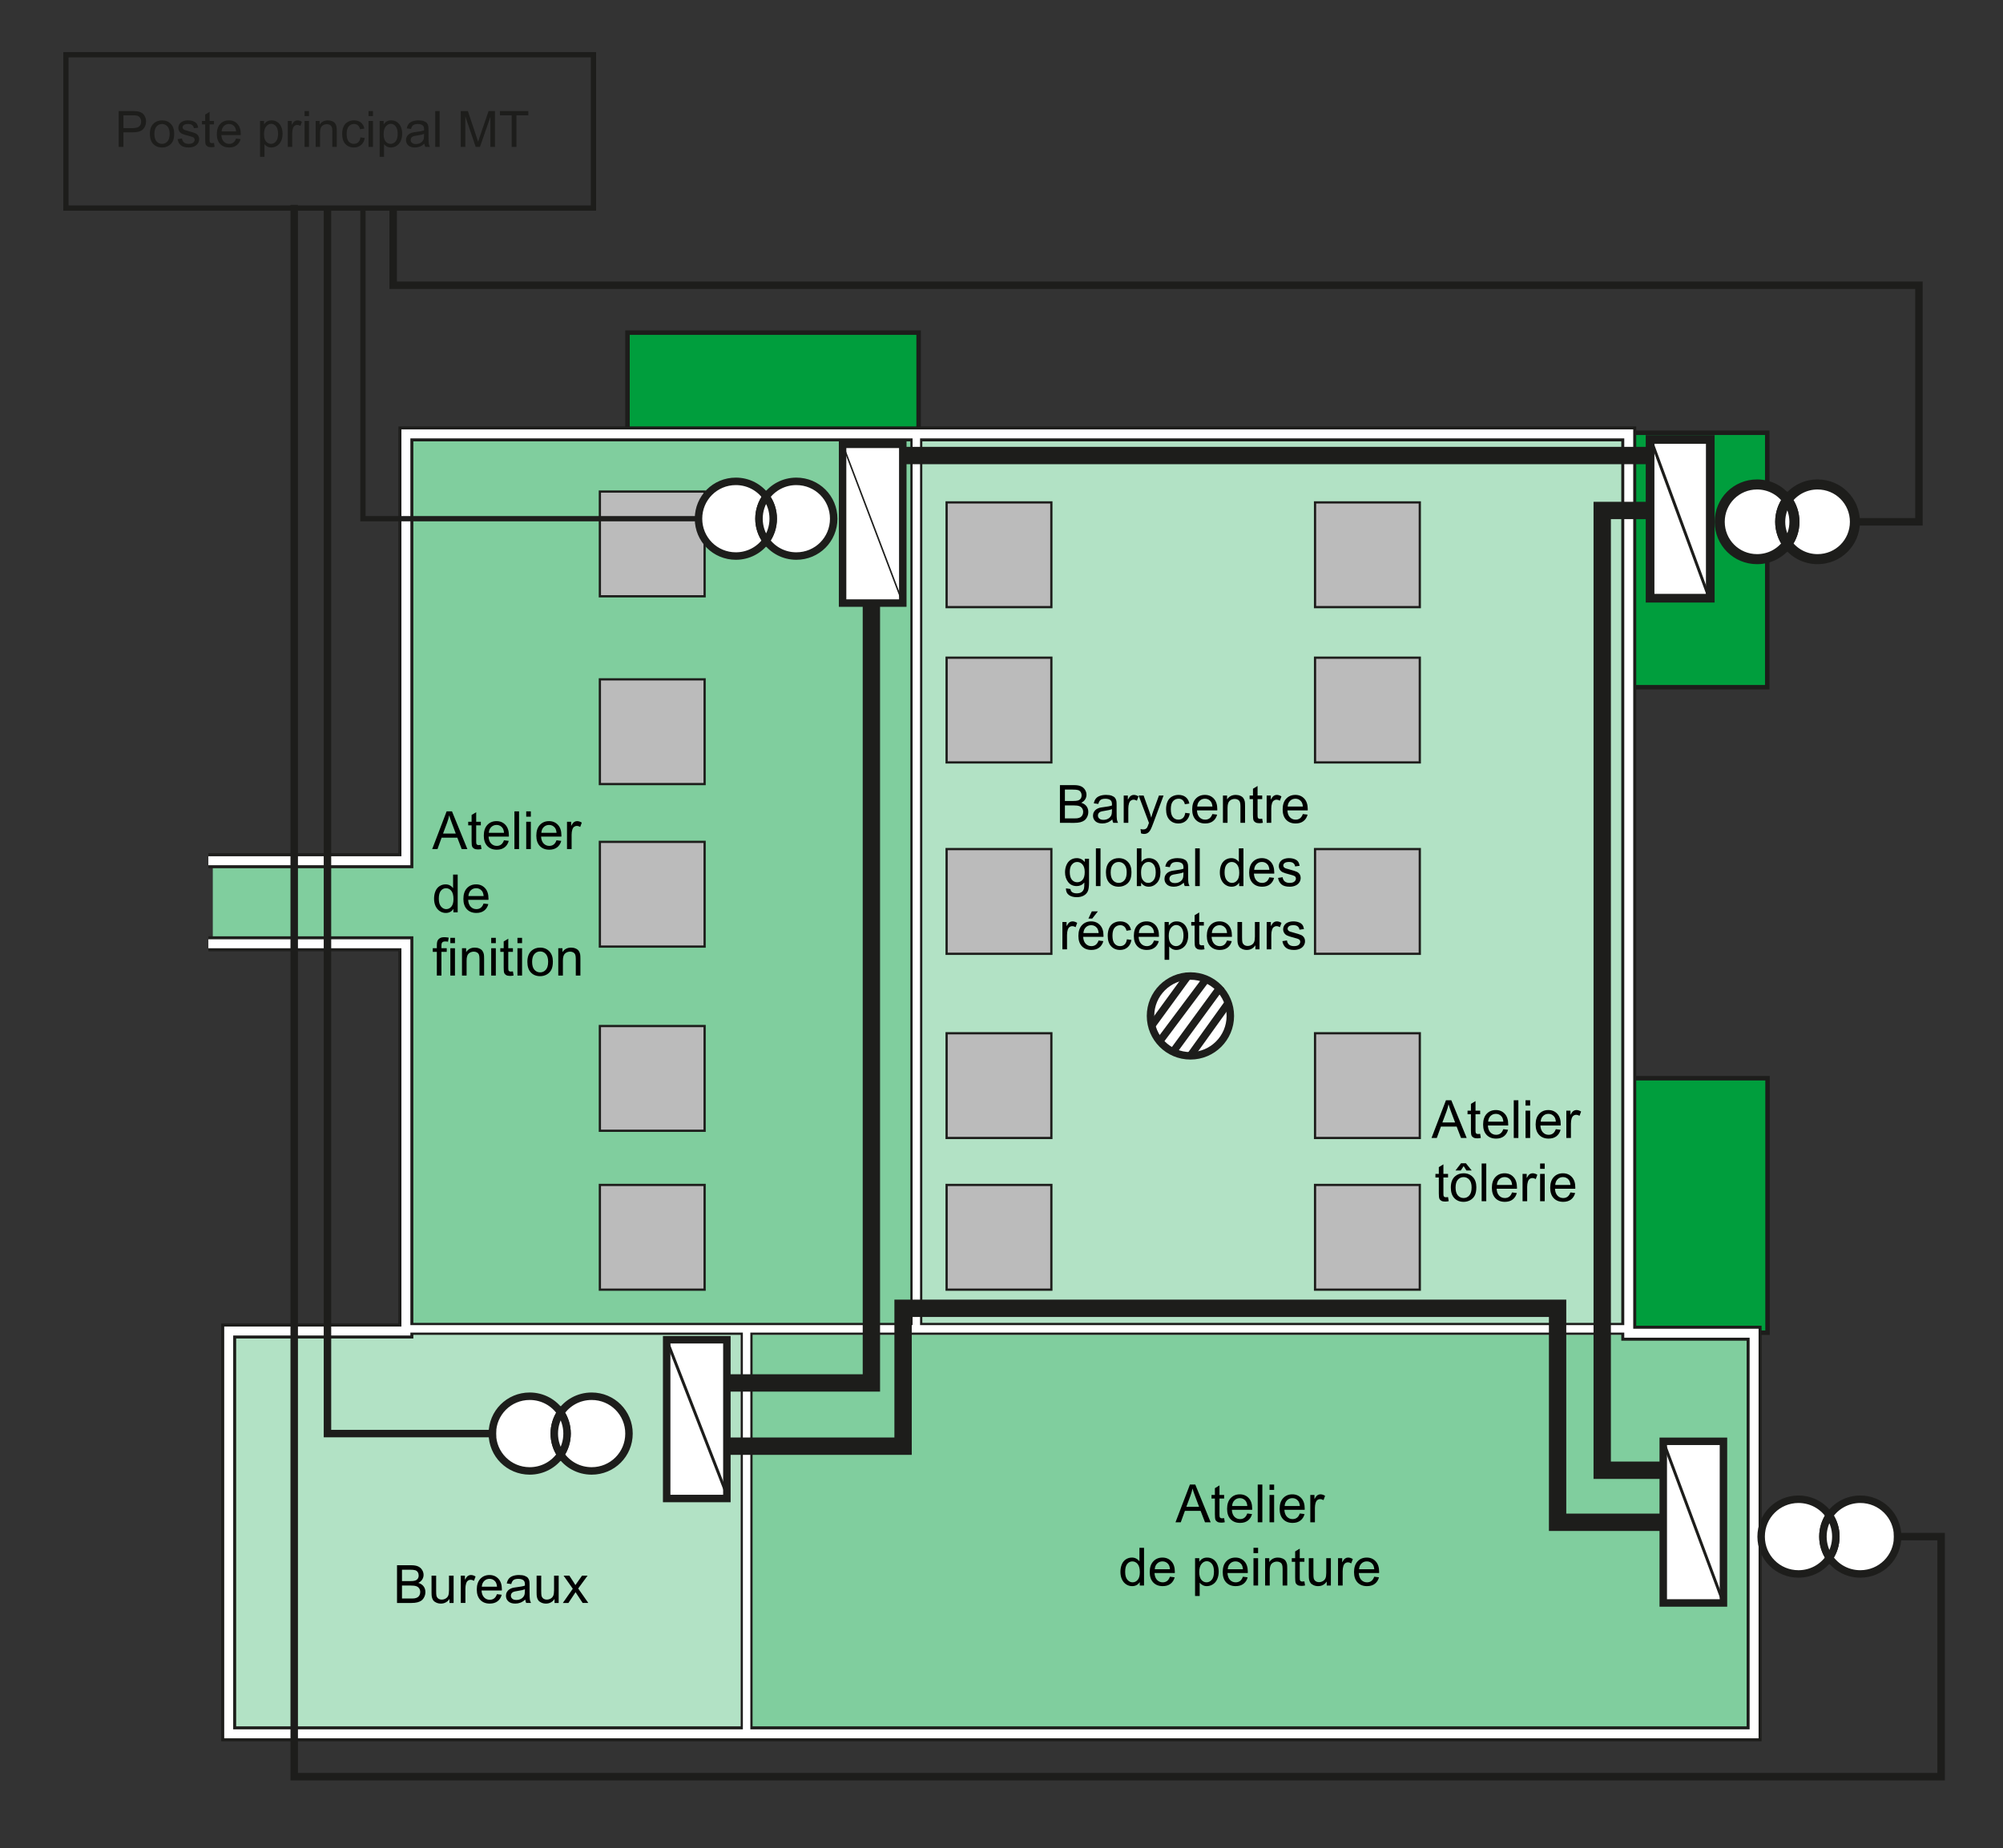 <?xml version="1.0" encoding="iso-8859-1"?>
<!-- Generator: Adobe Illustrator 19.2.0, SVG Export Plug-In . SVG Version: 6.00 Build 0)  -->
<svg version="1.1" id="Calque_2" xmlns="http://www.w3.org/2000/svg" xmlns:xlink="http://www.w3.org/1999/xlink" x="0px" y="0px"
	 width="675.565px" height="623.418px" viewBox="0 0 675.565 623.418" style="enable-background:new 0 0 675.565 623.418;"
	 xml:space="preserve">
<rect x="0" y="0" width="675.565" height="623.418" fill="#333333" stroke="none"/>
<style type="text/css">
	.st0{fill:#B2E2C5;}
	.st1{fill:#80CE9E;stroke:#FFFFFF;stroke-width:2.52;}
	.st2{fill:none;stroke:#1D1D1B;stroke-width:4.032;}
	.st3{fill:#009E3D;stroke:#1D1D1B;stroke-width:1.512;stroke-linecap:square;stroke-miterlimit:10;}
	.st4{fill:#FFFFFF;stroke:#1D1D1B;stroke-width:4.032;}
	.st5{fill-rule:evenodd;clip-rule:evenodd;fill:none;stroke:#1D1D1B;stroke-width:5.039;}
	.st6{fill-rule:evenodd;clip-rule:evenodd;fill:none;stroke:#FFFFFF;stroke-width:3.024;}
	.st7{fill:none;stroke:#FFFFFF;stroke-width:2.52;}
	.st8{fill:#BBBBBB;stroke:#1D1D1B;stroke-width:0.756;stroke-linecap:square;stroke-miterlimit:10;}
	.st9{fill:none;stroke:#1D1D1B;stroke-width:5.853;stroke-linecap:square;stroke-miterlimit:10;}
	
		.st10{fill-rule:evenodd;clip-rule:evenodd;fill:#FFFFFF;stroke:#1D1D1B;stroke-width:2.926;stroke-linecap:square;stroke-miterlimit:10;}
	.st11{fill:none;stroke:#1D1D1B;stroke-width:0.976;stroke-linecap:square;stroke-miterlimit:10;}
	.st12{fill:#FFFFFF;stroke:#1D1D1B;stroke-width:3.391;stroke-linecap:square;stroke-miterlimit:10;}
	.st13{fill:#FFFFFF;stroke:#1D1D1B;stroke-width:2.52;stroke-linecap:square;stroke-miterlimit:10;}
	
		.st14{fill-rule:evenodd;clip-rule:evenodd;fill:#FFFFFF;stroke:#1D1D1B;stroke-width:2.52;stroke-linecap:square;stroke-miterlimit:10;}
	.st15{fill:none;stroke:#1D1D1B;stroke-width:0.504;stroke-linecap:square;stroke-miterlimit:10;}
	.st16{fill:none;stroke:#1D1D1B;stroke-width:2.52;stroke-linecap:square;stroke-miterlimit:10;}
	.st17{fill:#1D1D1B;}
	.st18{fill:none;stroke:#1D1D1B;stroke-width:1.778;stroke-miterlimit:10;}
	.st19{fill:none;}
</style>
<rect x="77.136" y="449.014" class="st0" width="173.825" height="136.809"/>
<rect x="310.228" y="146.969" class="st0" width="238.222" height="300.444"/>
<polyline class="st1" points="71.771,290.074 135.886,290.074 135.886,146.374 309.055,145.905 309.055,448.28 137.144,448.28 
	137.144,318.374 71.771,318.374 "/>
<rect x="250.961" y="449.014" class="st1" width="341.25" height="135.743"/>
<line class="st2" x1="251.81" y1="448.28" x2="251.81" y2="583.322"/>
<polyline class="st3" points="596.153,363.732 549.52,363.732 549.52,449.575 596.153,449.575 596.153,363.732 "/>
<polyline class="st3" points="596.053,145.988 549.419,145.988 549.419,231.831 596.053,231.831 596.053,145.988 "/>
<polyline class="st3" points="309.831,112.21 211.641,112.21 211.641,146.498 309.831,146.498 309.831,112.21 "/>
<line class="st4" x1="309.055" y1="145.905" x2="309.055" y2="448.28"/>
<line class="st2" x1="135.852" y1="448.28" x2="549.784" y2="448.28"/>
<polyline class="st5" points="70.274,290.365 136.896,290.365 136.896,146.374 549.339,146.374 549.339,449.751 591.62,449.751 
	591.62,584.893 77.136,584.893 77.136,449.014 136.896,449.014 136.896,318.374 70.274,318.374 "/>
<polyline class="st6" points="70.274,290.365 136.896,290.365 136.896,146.374 549.339,146.374 549.339,449.751 591.62,449.751 
	591.62,584.893 77.136,584.893 77.136,449.014 136.896,449.014 136.896,318.374 70.274,318.374 "/>
<line class="st7" x1="135.852" y1="448.28" x2="549.784" y2="448.28"/>
<line class="st7" x1="251.81" y1="448.28" x2="251.81" y2="585.19"/>
<rect x="202.321" y="165.826" class="st8" width="35.329" height="35.329"/>
<rect x="202.321" y="229.174" class="st8" width="35.329" height="35.329"/>
<rect x="202.321" y="283.995" class="st8" width="35.329" height="35.329"/>
<rect x="202.321" y="346.125" class="st8" width="35.329" height="35.33"/>
<rect x="202.321" y="399.728" class="st8" width="35.329" height="35.33"/>
<rect x="319.271" y="399.728" class="st8" width="35.329" height="35.33"/>
<rect x="443.534" y="399.728" class="st8" width="35.328" height="35.33"/>
<rect x="319.271" y="348.561" class="st8" width="35.329" height="35.33"/>
<rect x="443.534" y="348.561" class="st8" width="35.328" height="35.33"/>
<rect x="319.271" y="286.431" class="st8" width="35.329" height="35.33"/>
<rect x="443.534" y="286.431" class="st8" width="35.328" height="35.33"/>
<rect x="319.271" y="221.864" class="st8" width="35.329" height="35.33"/>
<rect x="443.534" y="221.864" class="st8" width="35.328" height="35.33"/>
<rect x="319.271" y="169.481" class="st8" width="35.329" height="35.33"/>
<rect x="443.534" y="169.481" class="st8" width="35.328" height="35.33"/>
<line class="st7" x1="309.055" y1="145.905" x2="309.055" y2="448.28"/>
<polyline class="st9" points="245.784,466.525 293.9,466.525 293.9,180.983 "/>
<line class="st9" x1="289.352" y1="153.669" x2="555.457" y2="153.669"/>
<polyline class="st9" points="560.976,495.973 540.388,495.973 540.388,172.204 568.464,172.204 "/>
<g>
	<rect x="556.534" y="148.246" class="st10" width="20.304" height="53.555"/>
	<line class="st11" x1="557.03" y1="148.902" x2="576.341" y2="201.387"/>
</g>
<g>
	<path class="st12" d="M602.822,168.621c-2.283-3.149-5.983-5.193-10.201-5.193c-7,0-12.599,5.599-12.599,12.599
		c0,6.999,5.599,12.598,12.599,12.598c4.219,0,7.918-2.043,10.201-5.193c-1.503-2.076-2.398-4.626-2.398-7.405
		C600.424,173.247,601.318,170.697,602.822,168.621z"/>
	<path class="st12" d="M613.021,163.429c-4.219,0-7.918,2.043-10.2,5.193c1.502,2.075,2.396,4.626,2.396,7.406
		c0,2.779-0.894,5.33-2.396,7.405c2.281,3.149,5.981,5.193,10.2,5.193c7,0,12.599-5.599,12.599-12.598
		C625.62,169.028,620.021,163.429,613.021,163.429z"/>
	<path class="st12" d="M602.822,168.621c-1.503,2.075-2.398,4.626-2.398,7.406c0,2.779,0.894,5.33,2.398,7.405
		c1.502-2.076,2.396-4.626,2.396-7.405C605.218,173.247,604.324,170.697,602.822,168.621z"/>
</g>
<g>
	<path class="st13" d="M617.009,511.247c-2.26-3.319-6.068-5.484-10.42-5.484c-7,0-12.599,5.599-12.599,12.599
		c0,6.998,5.599,12.597,12.599,12.597c4.353,0,8.16-2.167,10.42-5.484c-1.375-2.021-2.179-4.465-2.179-7.113
		C614.831,515.714,615.634,513.268,617.009,511.247z"/>
	<path class="st13" d="M627.43,505.763c-4.353,0-8.16,2.165-10.42,5.484c1.375,2.021,2.179,4.467,2.179,7.115
		c0,2.647-0.804,5.092-2.179,7.113c2.26,3.318,6.068,5.484,10.42,5.484c6.998,0,12.599-5.599,12.599-12.597
		C640.028,511.362,634.428,505.763,627.43,505.763z"/>
	<path class="st13" d="M617.009,511.247c-1.375,2.021-2.179,4.467-2.179,7.115c0,2.647,0.804,5.092,2.179,7.113
		c1.375-2.021,2.179-4.465,2.179-7.113C619.188,515.714,618.384,513.268,617.009,511.247z"/>
</g>
<rect x="560.976" y="486.218" class="st14" width="20.304" height="54.531"/>
<polyline class="st9" points="558.674,513.532 525.339,513.532 525.339,441.344 304.587,441.344 304.587,487.858 245.784,487.858 
	"/>
<line class="st11" x1="560.976" y1="486.218" x2="581.28" y2="540.749"/>
<g>
	<path class="st13" d="M189.101,476.528c-2.257-3.338-6.077-5.517-10.444-5.517c-7,0-12.599,5.599-12.599,12.599
		c0,6.998,5.599,12.597,12.599,12.597c4.366,0,8.187-2.179,10.444-5.517c-1.361-2.014-2.154-4.448-2.154-7.08
		C186.947,480.976,187.74,478.542,189.101,476.528z"/>
	<path class="st13" d="M199.546,471.011c-4.366,0-8.187,2.179-10.444,5.517c1.361,2.014,2.154,4.448,2.154,7.082
		c0,2.632-0.793,5.066-2.154,7.08c2.258,3.339,6.078,5.517,10.444,5.517c6.998,0,12.598-5.599,12.598-12.597
		C212.144,476.61,206.544,471.011,199.546,471.011z"/>
	<path class="st13" d="M189.101,476.528c-1.361,2.014-2.154,4.448-2.154,7.082c0,2.632,0.793,5.066,2.154,7.08
		c1.361-2.014,2.154-4.448,2.154-7.08C191.256,480.976,190.462,478.542,189.101,476.528z"/>
</g>
<rect x="224.854" y="451.954" class="st14" width="20.305" height="53.556"/>
<line class="st11" x1="225.227" y1="452.976" x2="245.442" y2="504.959"/>
<g>
	<rect x="284.184" y="149.889" class="st14" width="20.306" height="53.555"/>
	<line class="st15" x1="284.184" y1="149.889" x2="304.489" y2="203.443"/>
</g>
<g>
	<path class="st13" d="M258.39,167.574c-2.282-3.15-5.982-5.193-10.201-5.193c-6.999,0-12.599,5.599-12.599,12.598
		c0,6.999,5.6,12.598,12.599,12.598c4.22,0,7.919-2.042,10.201-5.193c-1.503-2.075-2.398-4.626-2.398-7.405
		C255.993,172.2,256.887,169.649,258.39,167.574z"/>
	<path class="st13" d="M268.591,162.382c-4.219,0-7.919,2.042-10.201,5.193c1.503,2.075,2.397,4.626,2.397,7.405
		c0,2.78-0.894,5.331-2.397,7.405c2.281,3.15,5.982,5.193,10.201,5.193c7,0,12.599-5.599,12.599-12.598
		C281.19,167.981,275.591,162.382,268.591,162.382z"/>
	<path class="st13" d="M258.39,167.574c-1.503,2.075-2.398,4.626-2.398,7.405c0,2.78,0.894,5.331,2.398,7.405
		c1.503-2.075,2.397-4.626,2.397-7.405C260.787,172.2,259.893,169.649,258.39,167.574z"/>
</g>
<g>
	<circle class="st13" cx="401.502" cy="342.716" r="13.46"/>
	<line class="st16" x1="389.405" y1="344.667" x2="400.221" y2="329.828"/>
</g>
<g>
	<line class="st16" x1="391.494" y1="350.785" x2="406.508" y2="330.719"/>
</g>
<g>
	<line class="st16" x1="396.19" y1="354.058" x2="411.133" y2="333.637"/>
</g>
<g>
	<line class="st16" x1="401.976" y1="355.454" x2="413.561" y2="339.306"/>
</g>
<g>
	<path class="st17" d="M40.033,49.556V37.471h4.559c0.802,0,1.415,0.039,1.838,0.116c0.593,0.099,1.091,0.287,1.492,0.564
		c0.401,0.277,0.724,0.667,0.969,1.167s0.367,1.049,0.367,1.648c0,1.028-0.327,1.897-0.981,2.609
		c-0.654,0.712-1.835,1.067-3.544,1.067h-3.1v4.913H40.033z M41.632,43.217h3.125c1.033,0,1.767-0.192,2.201-0.577
		s0.651-0.926,0.651-1.624c0-0.505-0.128-0.938-0.383-1.298c-0.256-0.36-0.592-0.597-1.01-0.713
		c-0.27-0.071-0.767-0.107-1.492-0.107h-3.091V43.217z"/>
	<path class="st17" d="M50.551,45.179c0-1.621,0.451-2.822,1.352-3.603c0.752-0.648,1.67-0.973,2.753-0.973
		c1.204,0,2.187,0.395,2.951,1.183c0.764,0.789,1.146,1.878,1.146,3.268c0,1.127-0.169,2.013-0.507,2.659s-0.83,1.147-1.476,1.504
		c-0.646,0.357-1.351,0.536-2.114,0.536c-1.226,0-2.216-0.393-2.972-1.179C50.929,47.789,50.551,46.657,50.551,45.179z
		 M52.076,45.179c0,1.121,0.245,1.96,0.734,2.518c0.489,0.558,1.104,0.837,1.846,0.837c0.736,0,1.349-0.28,1.838-0.841
		c0.489-0.561,0.733-1.415,0.733-2.564c0-1.083-0.246-1.902-0.738-2.46c-0.492-0.558-1.103-0.836-1.834-0.836
		c-0.742,0-1.357,0.277-1.846,0.833C52.321,43.22,52.076,44.058,52.076,45.179z"/>
	<path class="st17" d="M59.899,46.942l1.467-0.23c0.082,0.588,0.312,1.039,0.688,1.352c0.376,0.313,0.903,0.47,1.579,0.47
		c0.681,0,1.187-0.139,1.517-0.417c0.33-0.277,0.495-0.603,0.495-0.977c0-0.335-0.146-0.599-0.437-0.792
		c-0.203-0.132-0.708-0.299-1.517-0.503c-1.088-0.274-1.842-0.512-2.263-0.713s-0.739-0.478-0.956-0.833
		c-0.217-0.354-0.326-0.746-0.326-1.175c0-0.39,0.089-0.751,0.268-1.084c0.178-0.333,0.421-0.608,0.729-0.828
		c0.23-0.17,0.545-0.315,0.944-0.433s0.826-0.177,1.282-0.177c0.687,0,1.29,0.099,1.809,0.297c0.52,0.198,0.903,0.466,1.15,0.804
		c0.248,0.338,0.418,0.79,0.511,1.356l-1.451,0.198c-0.066-0.45-0.257-0.802-0.573-1.055c-0.316-0.252-0.763-0.379-1.34-0.379
		c-0.681,0-1.167,0.113-1.459,0.338c-0.291,0.226-0.437,0.489-0.437,0.792c0,0.192,0.061,0.365,0.182,0.519
		c0.121,0.16,0.311,0.292,0.569,0.396c0.148,0.055,0.585,0.182,1.311,0.379c1.049,0.28,1.782,0.51,2.197,0.688
		s0.74,0.438,0.977,0.779s0.354,0.764,0.354,1.27c0,0.495-0.144,0.96-0.433,1.397c-0.289,0.437-0.705,0.775-1.249,1.014
		c-0.544,0.239-1.159,0.358-1.846,0.358c-1.138,0-2.004-0.236-2.601-0.709C60.444,48.572,60.064,47.872,59.899,46.942z"/>
	<path class="st17" d="M72.173,48.229l0.214,1.311c-0.418,0.088-0.792,0.132-1.121,0.132c-0.539,0-0.957-0.085-1.253-0.255
		c-0.297-0.17-0.506-0.394-0.626-0.672c-0.121-0.277-0.182-0.861-0.182-1.751v-5.037h-1.088v-1.154h1.088v-2.167l1.476-0.891v3.058
		h1.492v1.154h-1.492v5.119c0,0.423,0.026,0.695,0.078,0.816s0.138,0.217,0.256,0.289s0.287,0.107,0.507,0.107
		C71.687,48.286,71.903,48.267,72.173,48.229z"/>
	<path class="st17" d="M79.616,46.736l1.533,0.19c-0.242,0.896-0.689,1.591-1.344,2.085c-0.654,0.495-1.489,0.742-2.506,0.742
		c-1.28,0-2.295-0.394-3.045-1.183c-0.75-0.789-1.125-1.895-1.125-3.318c0-1.473,0.379-2.616,1.138-3.429s1.742-1.22,2.951-1.22
		c1.17,0,2.126,0.398,2.868,1.195c0.742,0.797,1.113,1.918,1.113,3.363c0,0.088-0.003,0.22-0.008,0.396h-6.529
		c0.055,0.962,0.327,1.698,0.816,2.209c0.489,0.511,1.099,0.767,1.83,0.767c0.544,0,1.008-0.143,1.393-0.429
		S79.391,47.363,79.616,46.736z M74.745,44.338h4.888c-0.066-0.736-0.253-1.289-0.561-1.657c-0.473-0.572-1.085-0.857-1.838-0.857
		c-0.681,0-1.254,0.228-1.719,0.684S74.794,43.574,74.745,44.338z"/>
	<path class="st17" d="M87.703,52.911V40.801h1.352v1.138c0.318-0.445,0.679-0.779,1.08-1.001c0.401-0.223,0.888-0.334,1.459-0.334
		c0.748,0,1.407,0.192,1.979,0.577c0.571,0.385,1.003,0.927,1.294,1.628c0.292,0.701,0.437,1.469,0.437,2.304
		c0,0.896-0.161,1.702-0.482,2.419c-0.322,0.717-0.789,1.267-1.401,1.649c-0.613,0.382-1.257,0.573-1.933,0.573
		c-0.495,0-0.938-0.104-1.332-0.313c-0.393-0.209-0.716-0.473-0.968-0.792v4.262H87.703z M89.046,45.228
		c0,1.126,0.228,1.959,0.684,2.498s1.008,0.808,1.657,0.808c0.66,0,1.224-0.279,1.694-0.837c0.47-0.558,0.705-1.422,0.705-2.592
		c0-1.116-0.229-1.951-0.688-2.506s-1.007-0.833-1.645-0.833c-0.632,0-1.191,0.295-1.677,0.886
		C89.29,43.243,89.046,44.102,89.046,45.228z"/>
	<path class="st17" d="M97.075,49.556v-8.754h1.335v1.327c0.341-0.621,0.655-1.03,0.944-1.228s0.606-0.297,0.952-0.297
		c0.5,0,1.008,0.16,1.525,0.478l-0.511,1.377c-0.362-0.214-0.725-0.322-1.088-0.322c-0.324,0-0.616,0.098-0.874,0.293
		c-0.259,0.195-0.443,0.465-0.553,0.812c-0.165,0.528-0.247,1.105-0.247,1.731v4.583H97.075z"/>
	<path class="st17" d="M102.722,39.178v-1.707h1.484v1.707H102.722z M102.722,49.556v-8.754h1.484v8.754H102.722z"/>
	<path class="st17" d="M106.464,49.556v-8.754h1.335v1.245c0.643-0.962,1.572-1.443,2.786-1.443c0.527,0,1.013,0.095,1.455,0.285
		c0.442,0.189,0.773,0.438,0.993,0.746c0.22,0.308,0.374,0.673,0.461,1.096c0.055,0.275,0.083,0.755,0.083,1.442v5.383h-1.484V44.23
		c0-0.604-0.058-1.056-0.173-1.356c-0.115-0.299-0.32-0.539-0.614-0.717c-0.294-0.179-0.639-0.268-1.035-0.268
		c-0.632,0-1.177,0.201-1.636,0.602c-0.458,0.401-0.688,1.163-0.688,2.284v4.781H106.464z"/>
	<path class="st17" d="M121.565,46.349l1.459,0.189c-0.159,1.006-0.567,1.793-1.224,2.362s-1.463,0.853-2.419,0.853
		c-1.198,0-2.161-0.392-2.89-1.175c-0.728-0.783-1.092-1.905-1.092-3.367c0-0.945,0.156-1.772,0.47-2.481
		c0.313-0.709,0.79-1.241,1.43-1.595s1.336-0.532,2.089-0.532c0.951,0,1.729,0.241,2.333,0.721c0.604,0.481,0.992,1.164,1.162,2.049
		l-1.442,0.222c-0.137-0.588-0.38-1.03-0.729-1.327c-0.349-0.296-0.771-0.445-1.265-0.445c-0.748,0-1.355,0.268-1.822,0.804
		c-0.467,0.536-0.701,1.383-0.701,2.543c0,1.176,0.225,2.031,0.676,2.563c0.451,0.533,1.039,0.8,1.764,0.8
		c0.583,0,1.069-0.179,1.459-0.536C121.214,47.641,121.461,47.091,121.565,46.349z"/>
	<path class="st17" d="M124.302,39.178v-1.707h1.484v1.707H124.302z M124.302,49.556v-8.754h1.484v8.754H124.302z"/>
	<path class="st17" d="M128.044,52.911V40.801h1.352v1.138c0.318-0.445,0.679-0.779,1.08-1.001c0.401-0.223,0.888-0.334,1.459-0.334
		c0.748,0,1.407,0.192,1.979,0.577c0.571,0.385,1.003,0.927,1.294,1.628c0.292,0.701,0.437,1.469,0.437,2.304
		c0,0.896-0.161,1.702-0.482,2.419c-0.322,0.717-0.789,1.267-1.401,1.649c-0.613,0.382-1.257,0.573-1.933,0.573
		c-0.495,0-0.938-0.104-1.332-0.313c-0.393-0.209-0.716-0.473-0.968-0.792v4.262H128.044z M129.388,45.228
		c0,1.126,0.228,1.959,0.684,2.498s1.008,0.808,1.657,0.808c0.66,0,1.224-0.279,1.694-0.837c0.47-0.558,0.705-1.422,0.705-2.592
		c0-1.116-0.229-1.951-0.688-2.506s-1.007-0.833-1.645-0.833c-0.632,0-1.191,0.295-1.677,0.886
		C129.631,43.243,129.388,44.102,129.388,45.228z"/>
	<path class="st17" d="M143.146,48.476c-0.549,0.467-1.079,0.797-1.587,0.989s-1.054,0.289-1.636,0.289
		c-0.961,0-1.701-0.235-2.217-0.705c-0.517-0.47-0.775-1.07-0.775-1.801c0-0.429,0.098-0.82,0.293-1.175
		c0.195-0.354,0.45-0.639,0.767-0.853c0.316-0.214,0.671-0.376,1.067-0.486c0.291-0.077,0.73-0.151,1.319-0.223
		c1.198-0.143,2.08-0.313,2.646-0.511c0.005-0.204,0.008-0.333,0.008-0.388c0-0.604-0.14-1.03-0.42-1.278
		c-0.379-0.335-0.942-0.502-1.69-0.502c-0.698,0-1.213,0.122-1.545,0.367s-0.579,0.677-0.738,1.298l-1.451-0.198
		c0.132-0.621,0.349-1.123,0.651-1.504s0.739-0.676,1.311-0.882c0.572-0.206,1.234-0.309,1.987-0.309
		c0.747,0,1.354,0.088,1.822,0.264c0.467,0.176,0.811,0.397,1.03,0.664c0.22,0.267,0.374,0.604,0.462,1.01
		c0.049,0.252,0.074,0.708,0.074,1.368v1.979c0,1.379,0.032,2.251,0.095,2.617c0.063,0.365,0.188,0.716,0.375,1.051h-1.55
		C143.289,49.248,143.189,48.888,143.146,48.476z M143.022,45.162c-0.539,0.22-1.347,0.407-2.423,0.561
		c-0.61,0.088-1.042,0.187-1.294,0.297s-0.448,0.271-0.585,0.482c-0.138,0.212-0.206,0.447-0.206,0.705
		c0,0.396,0.149,0.725,0.449,0.989c0.299,0.264,0.738,0.396,1.314,0.396c0.572,0,1.08-0.125,1.525-0.375
		c0.445-0.25,0.772-0.592,0.981-1.026c0.16-0.335,0.239-0.83,0.239-1.484V45.162z"/>
	<path class="st17" d="M146.79,49.556V37.471h1.483v12.084H146.79z"/>
	<path class="st17" d="M155.403,49.556V37.471h2.407l2.86,8.557c0.264,0.797,0.456,1.393,0.577,1.789
		c0.137-0.439,0.352-1.085,0.643-1.937l2.894-8.408h2.151v12.084h-1.542V39.441l-3.512,10.114h-1.442l-3.495-10.288v10.288H155.403z
		"/>
	<path class="st17" d="M172.59,49.556V38.897h-3.981v-1.426h9.579v1.426h-3.998v10.658H172.59z"/>
</g>
<polyline class="st16" points="640.028,518.362 654.693,518.362 654.693,599.351 99.231,599.351 99.231,70.377 "/>
<rect x="22.229" y="18.472" class="st18" width="177.927" height="51.717"/>
<polyline class="st16" points="625.62,176.028 647.218,176.028 647.218,96.222 132.607,96.222 132.607,72.299 "/>
<polyline class="st16" points="166.059,483.61 110.445,483.61 110.445,71.552 "/>
<g>
	<polyline class="st18" points="235.59,174.98 122.406,174.98 122.406,70.804 	"/>
</g>
<rect x="10.079" y="10.079" class="st19" width="655.408" height="603.26"/>
<g>
	<path d="M482.818,383.892l4.868-12.726h1.807l5.187,12.726h-1.91l-1.479-3.854h-5.3l-1.392,3.854H482.818z M486.476,378.666h4.297
		l-1.322-3.524c-0.404-1.07-0.704-1.95-0.899-2.639c-0.161,0.815-0.39,1.626-0.684,2.431L486.476,378.666z"/>
	<path d="M499.219,382.494l0.225,1.38c-0.438,0.093-0.829,0.139-1.176,0.139c-0.564,0-1.002-0.09-1.313-0.269
		c-0.312-0.18-0.53-0.415-0.657-0.708c-0.127-0.292-0.19-0.906-0.19-1.844v-5.305h-1.141v-1.215h1.141v-2.283l1.548-0.938v3.221
		h1.564v1.215h-1.564v5.391c0,0.446,0.027,0.732,0.082,0.859c0.055,0.128,0.144,0.229,0.268,0.305s0.302,0.112,0.532,0.112
		C498.709,382.555,498.937,382.534,499.219,382.494z"/>
	<path d="M507.025,380.923l1.608,0.199c-0.254,0.943-0.724,1.676-1.409,2.196c-0.687,0.521-1.563,0.781-2.629,0.781
		c-1.343,0-2.407-0.415-3.194-1.245c-0.786-0.831-1.18-1.995-1.18-3.494c0-1.551,0.397-2.755,1.193-3.611
		c0.795-0.856,1.826-1.284,3.095-1.284c1.228,0,2.23,0.419,3.009,1.259c0.777,0.839,1.167,2.02,1.167,3.541
		c0,0.093-0.003,0.231-0.009,0.417h-6.847c0.058,1.013,0.343,1.788,0.855,2.326s1.152,0.808,1.919,0.808
		c0.571,0,1.058-0.15,1.461-0.451C506.469,382.063,506.789,381.583,507.025,380.923z M501.916,378.396h5.127
		c-0.069-0.775-0.266-1.356-0.588-1.744c-0.496-0.603-1.139-0.903-1.928-0.903c-0.715,0-1.315,0.24-1.803,0.721
		S501.968,377.593,501.916,378.396z"/>
	<path d="M510.553,383.892v-12.726h1.556v12.726H510.553z"/>
	<path d="M514.529,372.963v-1.797h1.556v1.797H514.529z M514.529,383.892v-9.219h1.556v9.219H514.529z"/>
	<path d="M524.74,380.923l1.608,0.199c-0.254,0.943-0.724,1.676-1.409,2.196c-0.687,0.521-1.563,0.781-2.629,0.781
		c-1.343,0-2.407-0.415-3.194-1.245c-0.786-0.831-1.18-1.995-1.18-3.494c0-1.551,0.397-2.755,1.193-3.611
		c0.795-0.856,1.826-1.284,3.095-1.284c1.228,0,2.23,0.419,3.009,1.259c0.777,0.839,1.167,2.02,1.167,3.541
		c0,0.093-0.003,0.231-0.009,0.417h-6.847c0.058,1.013,0.343,1.788,0.855,2.326s1.152,0.808,1.919,0.808
		c0.571,0,1.058-0.15,1.461-0.451C524.184,382.063,524.504,381.583,524.74,380.923z M519.631,378.396h5.127
		c-0.069-0.775-0.266-1.356-0.588-1.744c-0.496-0.603-1.139-0.903-1.928-0.903c-0.715,0-1.315,0.24-1.803,0.721
		S519.683,377.593,519.631,378.396z"/>
	<path d="M528.284,383.892v-9.219h1.401v1.397c0.356-0.653,0.687-1.085,0.989-1.293c0.303-0.209,0.636-0.313,0.999-0.313
		c0.524,0,1.058,0.168,1.599,0.503l-0.535,1.45c-0.381-0.226-0.761-0.339-1.142-0.339c-0.34,0-0.646,0.103-0.916,0.309
		c-0.271,0.205-0.464,0.49-0.579,0.854c-0.174,0.556-0.26,1.163-0.26,1.823v4.826H528.284z"/>
	<path d="M488.391,403.827l0.225,1.38c-0.438,0.093-0.829,0.139-1.176,0.139c-0.564,0-1.002-0.09-1.313-0.269
		c-0.312-0.18-0.53-0.415-0.657-0.708c-0.127-0.292-0.19-0.906-0.19-1.844v-5.305h-1.141v-1.215h1.141v-2.283l1.548-0.938v3.221
		h1.564v1.215h-1.564v5.391c0,0.446,0.027,0.732,0.082,0.859c0.055,0.128,0.144,0.229,0.268,0.305s0.302,0.112,0.532,0.112
		C487.881,403.888,488.108,403.867,488.391,403.827z"/>
	<path d="M489.333,400.615c0-1.707,0.473-2.972,1.418-3.793c0.789-0.684,1.752-1.024,2.888-1.024c1.262,0,2.294,0.415,3.095,1.245
		c0.801,0.831,1.202,1.978,1.202,3.442c0,1.187-0.178,2.119-0.532,2.799c-0.354,0.681-0.87,1.208-1.548,1.585
		c-0.677,0.376-1.416,0.563-2.217,0.563c-1.285,0-2.324-0.413-3.117-1.241C489.73,403.364,489.333,402.172,489.333,400.615z
		 M493.655,393.385l-0.977,1.476h-1.781l1.868-2.431h1.659l1.945,2.431h-1.764L493.655,393.385z M490.933,400.615
		c0,1.181,0.256,2.064,0.77,2.652c0.513,0.587,1.158,0.881,1.937,0.881c0.771,0,1.415-0.295,1.928-0.886
		c0.513-0.59,0.77-1.49,0.77-2.699c0-1.141-0.258-2.004-0.774-2.592c-0.516-0.587-1.156-0.881-1.923-0.881
		c-0.778,0-1.424,0.292-1.937,0.877C491.189,398.552,490.933,399.435,490.933,400.615z"/>
	<path d="M499.726,405.225v-12.726h1.556v12.726H499.726z"/>
	<path d="M509.979,402.256l1.608,0.199c-0.254,0.943-0.724,1.676-1.409,2.196c-0.687,0.521-1.563,0.781-2.629,0.781
		c-1.343,0-2.407-0.415-3.194-1.245c-0.786-0.831-1.18-1.995-1.18-3.494c0-1.551,0.397-2.755,1.193-3.611
		c0.795-0.856,1.826-1.284,3.095-1.284c1.228,0,2.23,0.419,3.009,1.259c0.777,0.839,1.167,2.02,1.167,3.541
		c0,0.093-0.003,0.231-0.009,0.417h-6.847c0.058,1.013,0.343,1.788,0.855,2.326s1.152,0.808,1.919,0.808
		c0.571,0,1.058-0.15,1.461-0.451C509.422,403.396,509.742,402.916,509.979,402.256z M504.869,399.729h5.127
		c-0.069-0.775-0.266-1.356-0.588-1.744c-0.496-0.603-1.139-0.903-1.928-0.903c-0.715,0-1.315,0.24-1.803,0.721
		S504.921,398.926,504.869,399.729z"/>
	<path d="M513.523,405.225v-9.219h1.401v1.397c0.356-0.653,0.687-1.085,0.989-1.293c0.303-0.209,0.636-0.313,0.999-0.313
		c0.524,0,1.058,0.168,1.599,0.503l-0.535,1.45c-0.381-0.226-0.761-0.339-1.142-0.339c-0.34,0-0.646,0.103-0.916,0.309
		c-0.271,0.205-0.464,0.49-0.579,0.854c-0.174,0.556-0.26,1.163-0.26,1.823v4.826H513.523z"/>
	<path d="M519.445,394.296v-1.797h1.556v1.797H519.445z M519.445,405.225v-9.219h1.556v9.219H519.445z"/>
	<path d="M529.655,402.256l1.608,0.199c-0.254,0.943-0.724,1.676-1.409,2.196c-0.687,0.521-1.563,0.781-2.629,0.781
		c-1.343,0-2.407-0.415-3.194-1.245c-0.786-0.831-1.18-1.995-1.18-3.494c0-1.551,0.397-2.755,1.193-3.611
		c0.795-0.856,1.826-1.284,3.095-1.284c1.228,0,2.23,0.419,3.009,1.259c0.777,0.839,1.167,2.02,1.167,3.541
		c0,0.093-0.003,0.231-0.009,0.417h-6.847c0.058,1.013,0.343,1.788,0.855,2.326s1.152,0.808,1.919,0.808
		c0.571,0,1.058-0.15,1.461-0.451C529.099,403.396,529.419,402.916,529.655,402.256z M524.546,399.729h5.127
		c-0.069-0.775-0.266-1.356-0.588-1.744c-0.496-0.603-1.139-0.903-1.928-0.903c-0.715,0-1.315,0.24-1.803,0.721
		S524.598,398.926,524.546,399.729z"/>
</g>
<g>
	<path d="M145.771,286.432l4.867-12.726h1.807l5.187,12.726h-1.911l-1.479-3.854h-5.299l-1.392,3.854H145.771z M149.428,281.206
		h4.297l-1.323-3.524c-0.403-1.07-0.703-1.95-0.899-2.639c-0.162,0.816-0.389,1.626-0.683,2.43L149.428,281.206z"/>
	<path d="M162.171,285.034l0.225,1.38c-0.438,0.093-0.83,0.139-1.176,0.139c-0.565,0-1.003-0.09-1.314-0.269
		c-0.312-0.179-0.53-0.415-0.657-0.708c-0.127-0.292-0.19-0.907-0.19-1.845v-5.304h-1.142v-1.215h1.142v-2.283l1.547-0.938v3.221
		h1.565v1.215h-1.565v5.391c0,0.446,0.027,0.732,0.082,0.859s0.144,0.229,0.268,0.304s0.301,0.113,0.532,0.113
		C161.661,285.095,161.889,285.075,162.171,285.034z"/>
	<path d="M169.978,283.463l1.608,0.2c-0.253,0.943-0.723,1.675-1.409,2.196c-0.686,0.521-1.562,0.781-2.628,0.781
		c-1.343,0-2.408-0.416-3.194-1.246c-0.787-0.831-1.18-1.995-1.18-3.494c0-1.551,0.397-2.754,1.193-3.611
		c0.795-0.856,1.827-1.285,3.095-1.285c1.228,0,2.23,0.42,3.008,1.259c0.778,0.839,1.167,2.02,1.167,3.542
		c0,0.093-0.003,0.232-0.009,0.417h-6.847c0.058,1.013,0.343,1.788,0.856,2.326c0.513,0.538,1.153,0.808,1.919,0.808
		c0.57,0,1.058-0.15,1.461-0.452C169.421,284.603,169.741,284.123,169.978,283.463z M164.868,280.937h5.127
		c-0.069-0.775-0.265-1.357-0.588-1.745c-0.496-0.602-1.139-0.903-1.928-0.903c-0.714,0-1.315,0.24-1.802,0.721
		C165.189,279.49,164.92,280.132,164.868,280.937z"/>
	<path d="M173.505,286.432v-12.726h1.556v12.726H173.505z"/>
	<path d="M177.482,275.503v-1.797h1.556v1.797H177.482z M177.482,286.432v-9.219h1.556v9.219H177.482z"/>
	<path d="M187.692,283.463l1.608,0.2c-0.253,0.943-0.723,1.675-1.409,2.196c-0.686,0.521-1.562,0.781-2.628,0.781
		c-1.343,0-2.408-0.416-3.194-1.246c-0.787-0.831-1.18-1.995-1.18-3.494c0-1.551,0.397-2.754,1.193-3.611
		c0.795-0.856,1.827-1.285,3.095-1.285c1.228,0,2.23,0.42,3.008,1.259c0.778,0.839,1.167,2.02,1.167,3.542
		c0,0.093-0.003,0.232-0.009,0.417h-6.847c0.058,1.013,0.343,1.788,0.856,2.326c0.513,0.538,1.153,0.808,1.919,0.808
		c0.57,0,1.058-0.15,1.461-0.452C187.136,284.603,187.456,284.123,187.692,283.463z M182.583,280.937h5.127
		c-0.069-0.775-0.265-1.357-0.588-1.745c-0.496-0.602-1.139-0.903-1.928-0.903c-0.714,0-1.315,0.24-1.802,0.721
		C182.904,279.49,182.634,280.132,182.583,280.937z"/>
	<path d="M191.237,286.432v-9.219h1.4v1.397c0.357-0.654,0.688-1.085,0.99-1.293c0.303-0.208,0.636-0.313,0.999-0.313
		c0.524,0,1.058,0.168,1.6,0.503l-0.536,1.45c-0.38-0.226-0.761-0.338-1.141-0.338c-0.34,0-0.646,0.103-0.917,0.308
		c-0.271,0.206-0.464,0.491-0.579,0.855c-0.173,0.556-0.259,1.163-0.259,1.823v4.826H191.237z"/>
	<path d="M152.92,307.765v-1.163c-0.582,0.915-1.438,1.372-2.567,1.372c-0.732,0-1.405-0.203-2.019-0.608
		c-0.614-0.405-1.089-0.971-1.427-1.697c-0.337-0.727-0.506-1.561-0.506-2.504c0-0.92,0.153-1.755,0.458-2.504
		c0.305-0.75,0.764-1.324,1.375-1.723s1.294-0.599,2.049-0.599c0.553,0,1.046,0.117,1.479,0.352s0.784,0.54,1.055,0.916v-4.566
		h1.547v12.726H152.92z M148.001,303.165c0,1.181,0.248,2.063,0.744,2.647c0.496,0.584,1.081,0.877,1.755,0.877
		c0.68,0,1.258-0.279,1.733-0.838s0.713-1.411,0.713-2.557c0-1.261-0.242-2.188-0.727-2.777c-0.484-0.59-1.081-0.886-1.79-0.886
		c-0.691,0-1.27,0.284-1.733,0.851C148.233,301.049,148.001,301.943,148.001,303.165z"/>
	<path d="M163.096,304.796l1.608,0.2c-0.253,0.943-0.723,1.675-1.409,2.196c-0.686,0.521-1.562,0.781-2.628,0.781
		c-1.343,0-2.408-0.416-3.194-1.246c-0.787-0.831-1.18-1.995-1.18-3.494c0-1.551,0.397-2.754,1.193-3.611
		c0.795-0.856,1.827-1.285,3.095-1.285c1.228,0,2.23,0.42,3.008,1.259c0.778,0.839,1.167,2.02,1.167,3.542
		c0,0.093-0.003,0.232-0.009,0.417H157.9c0.058,1.013,0.343,1.788,0.856,2.326c0.513,0.538,1.153,0.808,1.919,0.808
		c0.57,0,1.058-0.15,1.461-0.452C162.54,305.937,162.86,305.456,163.096,304.796z M157.987,302.271h5.127
		c-0.069-0.775-0.265-1.357-0.588-1.745c-0.496-0.602-1.139-0.903-1.928-0.903c-0.714,0-1.315,0.24-1.802,0.721
		C158.308,300.824,158.039,301.466,157.987,302.271z"/>
	<path d="M147.336,329.099v-8.003h-1.375v-1.215h1.375v-0.981c0-0.619,0.055-1.079,0.164-1.38c0.15-0.405,0.414-0.733,0.791-0.985
		c0.377-0.252,0.906-0.378,1.586-0.378c0.438,0,0.922,0.052,1.453,0.156l-0.233,1.363c-0.323-0.058-0.628-0.086-0.917-0.086
		c-0.473,0-0.807,0.101-1.003,0.304c-0.196,0.203-0.294,0.582-0.294,1.137v0.851h1.79v1.215h-1.79v8.003H147.336z"/>
	<path d="M151.892,318.17v-1.797h1.556v1.797H151.892z M151.892,329.099v-9.219h1.556v9.219H151.892z"/>
	<path d="M155.816,329.099v-9.219h1.401v1.311c0.674-1.012,1.648-1.519,2.922-1.519c0.553,0,1.062,0.1,1.526,0.3
		s0.811,0.461,1.042,0.786c0.23,0.324,0.392,0.708,0.484,1.154c0.058,0.29,0.086,0.796,0.086,1.519v5.668h-1.556v-5.607
		c0-0.637-0.061-1.113-0.182-1.428s-0.335-0.567-0.644-0.755c-0.308-0.188-0.67-0.282-1.085-0.282c-0.663,0-1.235,0.211-1.716,0.633
		c-0.481,0.423-0.722,1.224-0.722,2.405v5.035H155.816z"/>
	<path d="M165.672,318.17v-1.797h1.556v1.797H165.672z M165.672,329.099v-9.219h1.556v9.219H165.672z"/>
	<path d="M172.995,327.701l0.225,1.38c-0.438,0.093-0.83,0.139-1.176,0.139c-0.565,0-1.003-0.09-1.314-0.269
		c-0.312-0.18-0.53-0.415-0.657-0.708c-0.127-0.292-0.19-0.907-0.19-1.844v-5.304h-1.142v-1.215h1.142v-2.283l1.547-0.938v3.221
		h1.565v1.215h-1.565v5.391c0,0.446,0.027,0.732,0.082,0.859s0.144,0.229,0.268,0.304s0.301,0.113,0.532,0.113
		C172.485,327.762,172.712,327.742,172.995,327.701z"/>
	<path d="M174.525,318.17v-1.797h1.556v1.797H174.525z M174.525,329.099v-9.219h1.556v9.219H174.525z"/>
	<path d="M177.871,324.489c0-1.707,0.473-2.972,1.418-3.793c0.79-0.683,1.752-1.024,2.887-1.024c1.262,0,2.294,0.416,3.095,1.246
		c0.801,0.831,1.202,1.978,1.202,3.442c0,1.187-0.177,2.12-0.532,2.8c-0.354,0.68-0.87,1.208-1.547,1.584
		c-0.677,0.376-1.417,0.563-2.218,0.563c-1.285,0-2.324-0.413-3.116-1.241C178.267,327.238,177.871,326.046,177.871,324.489z
		 M179.471,324.489c0,1.181,0.256,2.064,0.769,2.652c0.513,0.587,1.159,0.881,1.937,0.881c0.772,0,1.415-0.295,1.928-0.886
		c0.513-0.59,0.77-1.49,0.77-2.7c0-1.14-0.258-2.003-0.774-2.591c-0.516-0.587-1.157-0.881-1.924-0.881
		c-0.778,0-1.423,0.292-1.937,0.877C179.727,322.426,179.471,323.309,179.471,324.489z"/>
	<path d="M188.297,329.099v-9.219h1.401v1.311c0.674-1.012,1.648-1.519,2.922-1.519c0.553,0,1.062,0.1,1.526,0.3
		s0.811,0.461,1.042,0.786c0.23,0.324,0.392,0.708,0.484,1.154c0.058,0.29,0.086,0.796,0.086,1.519v5.668h-1.556v-5.607
		c0-0.637-0.061-1.113-0.182-1.428s-0.335-0.567-0.644-0.755c-0.308-0.188-0.67-0.282-1.085-0.282c-0.663,0-1.235,0.211-1.716,0.633
		c-0.481,0.423-0.722,1.224-0.722,2.405v5.035H188.297z"/>
</g>
<g>
	<path d="M133.904,540.75v-12.726h4.755c0.968,0,1.745,0.129,2.33,0.386c0.584,0.258,1.043,0.654,1.375,1.189
		c0.331,0.535,0.497,1.096,0.497,1.68c0,0.544-0.147,1.057-0.441,1.537c-0.294,0.479-0.738,0.867-1.332,1.163
		c0.767,0.226,1.356,0.61,1.768,1.154s0.618,1.187,0.618,1.927c0,0.597-0.125,1.15-0.376,1.662c-0.251,0.513-0.561,0.907-0.93,1.186
		c-0.369,0.277-0.831,0.487-1.387,0.629c-0.557,0.143-1.238,0.213-2.045,0.213H133.904z M135.581,533.371h2.74
		c0.744,0,1.277-0.049,1.6-0.147c0.426-0.127,0.748-0.338,0.964-0.634c0.216-0.295,0.324-0.665,0.324-1.11
		c0-0.423-0.101-0.795-0.303-1.116c-0.202-0.32-0.49-0.541-0.864-0.659c-0.375-0.119-1.018-0.178-1.928-0.178h-2.533V533.371z
		 M135.581,539.248h3.155c0.542,0,0.922-0.02,1.141-0.061c0.386-0.069,0.709-0.186,0.968-0.348c0.26-0.161,0.473-0.397,0.64-0.707
		c0.167-0.31,0.25-0.667,0.25-1.072c0-0.475-0.121-0.887-0.363-1.236c-0.242-0.351-0.578-0.597-1.007-0.738
		c-0.43-0.142-1.048-0.213-1.854-0.213h-2.931V539.248z"/>
	<path d="M151.601,540.75v-1.354c-0.714,1.042-1.686,1.563-2.913,1.563c-0.542,0-1.048-0.104-1.518-0.313
		c-0.47-0.208-0.818-0.47-1.046-0.785c-0.228-0.315-0.388-0.702-0.48-1.159c-0.063-0.307-0.095-0.793-0.095-1.458v-5.712h1.556
		v5.113c0,0.815,0.032,1.365,0.095,1.648c0.098,0.411,0.306,0.734,0.623,0.969s0.709,0.352,1.176,0.352s0.905-0.12,1.314-0.36
		s0.699-0.567,0.869-0.981c0.17-0.413,0.255-1.014,0.255-1.801v-4.939h1.556v9.219H151.601z"/>
	<path d="M155.414,540.75v-9.219h1.4v1.397c0.357-0.653,0.688-1.085,0.99-1.293c0.303-0.209,0.636-0.313,0.999-0.313
		c0.524,0,1.058,0.168,1.6,0.503l-0.536,1.45c-0.38-0.226-0.761-0.339-1.141-0.339c-0.34,0-0.646,0.103-0.917,0.309
		c-0.271,0.205-0.464,0.49-0.579,0.854c-0.173,0.556-0.259,1.163-0.259,1.823v4.826H155.414z"/>
	<path d="M167.612,537.781l1.608,0.199c-0.253,0.943-0.723,1.676-1.409,2.196c-0.686,0.521-1.562,0.781-2.628,0.781
		c-1.343,0-2.408-0.415-3.194-1.245c-0.787-0.831-1.18-1.995-1.18-3.494c0-1.551,0.397-2.755,1.193-3.611s1.827-1.284,3.095-1.284
		c1.228,0,2.23,0.419,3.008,1.259c0.778,0.839,1.167,2.02,1.167,3.541c0,0.093-0.003,0.231-0.009,0.417h-6.847
		c0.058,1.013,0.343,1.788,0.856,2.326c0.513,0.538,1.153,0.808,1.919,0.808c0.57,0,1.058-0.15,1.461-0.451
		C167.056,538.921,167.376,538.441,167.612,537.781z M162.502,535.255h5.127c-0.069-0.775-0.265-1.356-0.588-1.744
		c-0.496-0.603-1.139-0.903-1.928-0.903c-0.714,0-1.315,0.24-1.802,0.721C162.824,533.809,162.554,534.451,162.502,535.255z"/>
	<path d="M177.165,539.613c-0.576,0.491-1.131,0.839-1.664,1.041c-0.533,0.203-1.105,0.304-1.716,0.304
		c-1.008,0-1.784-0.247-2.325-0.742c-0.542-0.494-0.813-1.127-0.813-1.896c0-0.451,0.103-0.863,0.307-1.237
		c0.205-0.373,0.472-0.672,0.804-0.898c0.332-0.226,0.705-0.396,1.12-0.512c0.306-0.081,0.767-0.159,1.383-0.234
		c1.256-0.15,2.182-0.33,2.775-0.538c0.005-0.214,0.008-0.351,0.008-0.408c0-0.637-0.147-1.085-0.441-1.346
		c-0.397-0.353-0.988-0.529-1.772-0.529c-0.732,0-1.272,0.129-1.621,0.387c-0.349,0.257-0.607,0.713-0.774,1.367l-1.521-0.209
		c0.138-0.653,0.366-1.182,0.683-1.584s0.775-0.712,1.375-0.929s1.294-0.325,2.083-0.325c0.784,0,1.421,0.093,1.911,0.277
		c0.49,0.186,0.85,0.418,1.081,0.699c0.23,0.28,0.392,0.635,0.484,1.063c0.052,0.266,0.078,0.746,0.078,1.44v2.083
		c0,1.453,0.033,2.372,0.1,2.757c0.066,0.385,0.197,0.754,0.393,1.106h-1.625C177.314,540.426,177.211,540.047,177.165,539.613z
		 M177.035,536.123c-0.565,0.231-1.412,0.429-2.542,0.591c-0.64,0.093-1.092,0.196-1.357,0.313c-0.265,0.115-0.47,0.285-0.614,0.508
		s-0.216,0.47-0.216,0.742c0,0.416,0.157,0.764,0.471,1.041c0.314,0.278,0.773,0.417,1.379,0.417c0.599,0,1.132-0.132,1.599-0.395
		c0.467-0.264,0.81-0.624,1.029-1.081c0.167-0.354,0.251-0.874,0.251-1.563V536.123z"/>
	<path d="M187.038,540.75v-1.354c-0.714,1.042-1.686,1.563-2.913,1.563c-0.542,0-1.048-0.104-1.518-0.313
		c-0.47-0.208-0.818-0.47-1.046-0.785c-0.228-0.315-0.388-0.702-0.48-1.159c-0.063-0.307-0.095-0.793-0.095-1.458v-5.712h1.556
		v5.113c0,0.815,0.032,1.365,0.095,1.648c0.098,0.411,0.306,0.734,0.623,0.969s0.709,0.352,1.176,0.352s0.905-0.12,1.314-0.36
		s0.699-0.567,0.869-0.981c0.17-0.413,0.255-1.014,0.255-1.801v-4.939h1.556v9.219H187.038z"/>
	<path d="M189.831,540.75l3.354-4.792l-3.104-4.427h1.945l1.409,2.161c0.265,0.411,0.478,0.756,0.64,1.033
		c0.253-0.382,0.487-0.721,0.7-1.016l1.547-2.179h1.859l-3.173,4.34l3.415,4.879h-1.911l-1.885-2.864l-0.501-0.772l-2.412,3.637
		H189.831z"/>
</g>
<g>
	<path d="M396.467,513.532l4.868-12.726h1.807l5.187,12.726h-1.91l-1.479-3.854h-5.3l-1.392,3.854H396.467z M400.124,508.307h4.297
		l-1.322-3.524c-0.404-1.07-0.704-1.95-0.899-2.639c-0.161,0.815-0.39,1.626-0.684,2.431L400.124,508.307z"/>
	<path d="M412.867,512.135l0.225,1.38c-0.438,0.093-0.829,0.139-1.176,0.139c-0.564,0-1.002-0.09-1.313-0.269
		c-0.312-0.18-0.53-0.415-0.657-0.708c-0.127-0.292-0.19-0.906-0.19-1.844v-5.305h-1.141v-1.215h1.141v-2.283l1.548-0.938v3.221
		h1.564v1.215h-1.564v5.391c0,0.446,0.027,0.732,0.082,0.859c0.055,0.128,0.144,0.229,0.268,0.305s0.302,0.112,0.532,0.112
		C412.357,512.195,412.585,512.175,412.867,512.135z"/>
	<path d="M420.674,510.563l1.608,0.199c-0.254,0.943-0.724,1.676-1.409,2.196c-0.687,0.521-1.563,0.781-2.629,0.781
		c-1.343,0-2.407-0.415-3.194-1.245c-0.786-0.831-1.18-1.995-1.18-3.494c0-1.551,0.397-2.755,1.193-3.611
		c0.795-0.856,1.826-1.284,3.095-1.284c1.228,0,2.23,0.419,3.009,1.259c0.777,0.839,1.167,2.02,1.167,3.541
		c0,0.093-0.003,0.231-0.009,0.417h-6.847c0.058,1.013,0.343,1.788,0.855,2.326s1.152,0.808,1.919,0.808
		c0.571,0,1.058-0.15,1.461-0.451C420.117,511.703,420.438,511.224,420.674,510.563z M415.564,508.037h5.127
		c-0.069-0.775-0.266-1.356-0.588-1.744c-0.496-0.603-1.139-0.903-1.928-0.903c-0.715,0-1.315,0.24-1.803,0.721
		S415.616,507.233,415.564,508.037z"/>
	<path d="M424.201,513.532v-12.726h1.556v12.726H424.201z"/>
	<path d="M428.178,502.604v-1.797h1.556v1.797H428.178z M428.178,513.532v-9.219h1.556v9.219H428.178z"/>
	<path d="M438.389,510.563l1.608,0.199c-0.254,0.943-0.724,1.676-1.409,2.196c-0.687,0.521-1.563,0.781-2.629,0.781
		c-1.343,0-2.407-0.415-3.194-1.245c-0.786-0.831-1.18-1.995-1.18-3.494c0-1.551,0.397-2.755,1.193-3.611
		c0.795-0.856,1.826-1.284,3.095-1.284c1.228,0,2.23,0.419,3.009,1.259c0.777,0.839,1.167,2.02,1.167,3.541
		c0,0.093-0.003,0.231-0.009,0.417h-6.847c0.058,1.013,0.343,1.788,0.855,2.326s1.152,0.808,1.919,0.808
		c0.571,0,1.058-0.15,1.461-0.451C437.832,511.703,438.152,511.224,438.389,510.563z M433.279,508.037h5.127
		c-0.069-0.775-0.266-1.356-0.588-1.744c-0.496-0.603-1.139-0.903-1.928-0.903c-0.715,0-1.315,0.24-1.803,0.721
		S433.331,507.233,433.279,508.037z"/>
	<path d="M441.933,513.532v-9.219h1.401v1.397c0.356-0.653,0.687-1.085,0.989-1.293c0.303-0.209,0.636-0.313,0.999-0.313
		c0.524,0,1.058,0.168,1.599,0.503l-0.535,1.45c-0.381-0.226-0.761-0.339-1.142-0.339c-0.34,0-0.646,0.103-0.916,0.309
		c-0.271,0.205-0.464,0.49-0.579,0.854c-0.174,0.556-0.26,1.163-0.26,1.823v4.826H441.933z"/>
	<path d="M384.411,534.865v-1.163c-0.582,0.914-1.438,1.371-2.568,1.371c-0.731,0-1.404-0.202-2.019-0.607
		c-0.613-0.405-1.089-0.971-1.426-1.697c-0.338-0.726-0.506-1.561-0.506-2.504c0-0.92,0.152-1.755,0.458-2.505
		c0.306-0.749,0.764-1.323,1.374-1.723c0.611-0.399,1.294-0.599,2.05-0.599c0.553,0,1.046,0.117,1.478,0.352
		c0.433,0.234,0.784,0.539,1.055,0.915v-4.565h1.548v12.726H384.411z M379.491,530.265c0,1.181,0.248,2.063,0.744,2.647
		c0.495,0.585,1.08,0.877,1.755,0.877c0.68,0,1.258-0.279,1.733-0.838s0.713-1.41,0.713-2.557c0-1.262-0.242-2.188-0.726-2.777
		c-0.484-0.591-1.081-0.886-1.79-0.886c-0.691,0-1.27,0.284-1.733,0.851C379.724,528.149,379.491,529.044,379.491,530.265z"/>
	<path d="M394.586,531.896l1.608,0.199c-0.254,0.943-0.724,1.676-1.409,2.196c-0.687,0.521-1.563,0.781-2.629,0.781
		c-1.343,0-2.407-0.415-3.194-1.245c-0.786-0.831-1.18-1.995-1.18-3.494c0-1.551,0.397-2.755,1.193-3.611
		c0.795-0.856,1.826-1.284,3.095-1.284c1.228,0,2.23,0.419,3.009,1.259c0.777,0.839,1.167,2.02,1.167,3.541
		c0,0.093-0.003,0.231-0.009,0.417h-6.847c0.058,1.013,0.343,1.788,0.855,2.326s1.152,0.808,1.919,0.808
		c0.571,0,1.058-0.15,1.461-0.451C394.029,533.036,394.35,532.557,394.586,531.896z M389.477,529.37h5.127
		c-0.069-0.775-0.266-1.356-0.588-1.744c-0.496-0.603-1.139-0.903-1.928-0.903c-0.715,0-1.315,0.24-1.803,0.721
		S389.528,528.566,389.477,529.37z"/>
	<path d="M403.067,538.398v-12.752h1.418v1.198c0.334-0.469,0.712-0.82,1.133-1.055c0.42-0.234,0.931-0.352,1.53-0.352
		c0.783,0,1.475,0.202,2.074,0.607s1.052,0.977,1.357,1.714c0.306,0.738,0.458,1.547,0.458,2.427c0,0.943-0.168,1.792-0.505,2.548
		c-0.338,0.755-0.827,1.334-1.47,1.736c-0.644,0.401-1.319,0.603-2.027,0.603c-0.52,0-0.984-0.109-1.396-0.329
		c-0.412-0.221-0.751-0.498-1.016-0.834v4.488H403.067z M404.477,530.308c0,1.187,0.239,2.063,0.718,2.631
		c0.479,0.566,1.058,0.851,1.737,0.851c0.692,0,1.284-0.294,1.777-0.881c0.492-0.588,0.738-1.498,0.738-2.73
		c0-1.175-0.24-2.055-0.722-2.639c-0.481-0.585-1.056-0.877-1.725-0.877c-0.663,0-1.249,0.312-1.759,0.934
		C404.731,528.218,404.477,529.122,404.477,530.308z"/>
	<path d="M419.199,531.896l1.608,0.199c-0.254,0.943-0.724,1.676-1.409,2.196c-0.687,0.521-1.563,0.781-2.629,0.781
		c-1.343,0-2.407-0.415-3.194-1.245c-0.786-0.831-1.18-1.995-1.18-3.494c0-1.551,0.397-2.755,1.193-3.611
		c0.795-0.856,1.826-1.284,3.095-1.284c1.228,0,2.23,0.419,3.009,1.259c0.777,0.839,1.167,2.02,1.167,3.541
		c0,0.093-0.003,0.231-0.009,0.417h-6.847c0.058,1.013,0.343,1.788,0.855,2.326s1.152,0.808,1.919,0.808
		c0.571,0,1.058-0.15,1.461-0.451C418.643,533.036,418.963,532.557,419.199,531.896z M414.09,529.37h5.127
		c-0.069-0.775-0.266-1.356-0.588-1.744c-0.496-0.603-1.139-0.903-1.928-0.903c-0.715,0-1.315,0.24-1.803,0.721
		S414.142,528.566,414.09,529.37z"/>
	<path d="M422.771,523.937v-1.797h1.556v1.797H422.771z M422.771,534.865v-9.219h1.556v9.219H422.771z"/>
	<path d="M426.695,534.865v-9.219h1.4v1.311c0.675-1.013,1.648-1.519,2.923-1.519c0.553,0,1.062,0.1,1.525,0.299
		c0.464,0.2,0.812,0.462,1.042,0.786s0.392,0.709,0.484,1.154c0.057,0.289,0.086,0.796,0.086,1.52v5.668h-1.556v-5.607
		c0-0.637-0.061-1.112-0.182-1.428s-0.336-0.567-0.645-0.756c-0.309-0.188-0.67-0.282-1.085-0.282c-0.663,0-1.234,0.212-1.716,0.634
		c-0.481,0.423-0.722,1.225-0.722,2.404v5.035H426.695z"/>
	<path d="M439.939,533.468l0.225,1.38c-0.438,0.093-0.829,0.139-1.176,0.139c-0.564,0-1.002-0.09-1.313-0.269
		c-0.312-0.18-0.53-0.415-0.657-0.708c-0.127-0.292-0.19-0.906-0.19-1.844v-5.305h-1.141v-1.215h1.141v-2.283l1.548-0.938v3.221
		h1.564v1.215h-1.564v5.391c0,0.446,0.027,0.732,0.082,0.859c0.055,0.128,0.144,0.229,0.268,0.305s0.302,0.112,0.532,0.112
		C439.43,533.528,439.657,533.508,439.939,533.468z"/>
	<path d="M447.479,534.865v-1.354c-0.715,1.042-1.687,1.563-2.914,1.563c-0.542,0-1.047-0.104-1.517-0.313
		c-0.47-0.208-0.818-0.47-1.047-0.785c-0.228-0.315-0.388-0.702-0.479-1.159c-0.063-0.307-0.095-0.793-0.095-1.458v-5.712h1.556
		v5.113c0,0.815,0.032,1.365,0.096,1.648c0.098,0.411,0.305,0.734,0.622,0.969s0.709,0.352,1.176,0.352s0.904-0.12,1.314-0.36
		c0.409-0.24,0.698-0.567,0.868-0.981c0.17-0.413,0.255-1.014,0.255-1.801v-4.939h1.557v9.219H447.479z"/>
	<path d="M451.29,534.865v-9.219h1.401v1.397c0.356-0.653,0.687-1.085,0.989-1.293c0.303-0.209,0.636-0.313,0.999-0.313
		c0.524,0,1.058,0.168,1.599,0.503l-0.535,1.45c-0.381-0.226-0.761-0.339-1.142-0.339c-0.34,0-0.646,0.103-0.916,0.309
		c-0.271,0.205-0.464,0.49-0.579,0.854c-0.174,0.556-0.26,1.163-0.26,1.823v4.826H451.29z"/>
	<path d="M463.489,531.896l1.608,0.199c-0.254,0.943-0.724,1.676-1.409,2.196c-0.687,0.521-1.563,0.781-2.629,0.781
		c-1.343,0-2.407-0.415-3.194-1.245c-0.786-0.831-1.18-1.995-1.18-3.494c0-1.551,0.397-2.755,1.193-3.611
		c0.795-0.856,1.826-1.284,3.095-1.284c1.228,0,2.23,0.419,3.009,1.259c0.777,0.839,1.167,2.02,1.167,3.541
		c0,0.093-0.003,0.231-0.009,0.417h-6.847c0.058,1.013,0.343,1.788,0.855,2.326s1.152,0.808,1.919,0.808
		c0.571,0,1.058-0.15,1.461-0.451C462.933,533.036,463.253,532.557,463.489,531.896z M458.38,529.37h5.127
		c-0.069-0.775-0.266-1.356-0.588-1.744c-0.496-0.603-1.139-0.903-1.928-0.903c-0.715,0-1.315,0.24-1.803,0.721
		S458.432,528.566,458.38,529.37z"/>
</g>
<g>
	<path d="M357.491,277.583v-12.726h4.755c0.968,0,1.745,0.129,2.33,0.386s1.043,0.654,1.374,1.189
		c0.332,0.536,0.497,1.095,0.497,1.68c0,0.544-0.146,1.057-0.44,1.537c-0.294,0.48-0.738,0.868-1.331,1.163
		c0.766,0.226,1.355,0.611,1.768,1.155s0.618,1.187,0.618,1.927c0,0.596-0.125,1.15-0.376,1.663s-0.561,0.907-0.93,1.185
		c-0.369,0.277-0.831,0.487-1.388,0.629c-0.556,0.142-1.237,0.213-2.044,0.213H357.491z M359.168,270.204h2.741
		c0.743,0,1.276-0.049,1.599-0.147c0.427-0.127,0.748-0.339,0.965-0.634c0.216-0.295,0.324-0.666,0.324-1.111
		c0-0.422-0.102-0.794-0.303-1.115c-0.202-0.321-0.49-0.541-0.865-0.66c-0.374-0.119-1.017-0.178-1.928-0.178h-2.533V270.204z
		 M359.168,276.081h3.156c0.541,0,0.922-0.02,1.141-0.061c0.387-0.069,0.709-0.185,0.969-0.347c0.259-0.162,0.473-0.398,0.64-0.708
		s0.251-0.667,0.251-1.072c0-0.474-0.121-0.887-0.363-1.237s-0.578-0.596-1.008-0.738c-0.429-0.142-1.047-0.213-1.854-0.213h-2.931
		V276.081z"/>
	<path d="M375.162,276.445c-0.576,0.492-1.131,0.839-1.664,1.042c-0.533,0.203-1.105,0.304-1.716,0.304
		c-1.009,0-1.784-0.248-2.326-0.742c-0.542-0.495-0.813-1.127-0.813-1.897c0-0.451,0.103-0.864,0.307-1.237
		c0.205-0.374,0.473-0.673,0.805-0.898c0.331-0.226,0.704-0.396,1.119-0.512c0.306-0.081,0.767-0.159,1.384-0.234
		c1.256-0.15,2.181-0.33,2.774-0.538c0.006-0.214,0.009-0.35,0.009-0.408c0-0.636-0.146-1.085-0.44-1.345
		c-0.398-0.353-0.989-0.53-1.772-0.53c-0.732,0-1.272,0.129-1.621,0.386c-0.349,0.258-0.606,0.713-0.773,1.367l-1.521-0.208
		c0.138-0.654,0.365-1.182,0.683-1.584c0.316-0.402,0.775-0.712,1.375-0.929c0.599-0.217,1.293-0.326,2.083-0.326
		c0.784,0,1.421,0.093,1.911,0.278c0.489,0.186,0.85,0.418,1.08,0.699c0.23,0.281,0.392,0.635,0.484,1.063
		c0.052,0.266,0.078,0.747,0.078,1.441v2.083c0,1.453,0.032,2.371,0.099,2.756c0.066,0.385,0.197,0.754,0.394,1.107h-1.625
		C375.313,277.258,375.208,276.879,375.162,276.445z M375.032,272.956c-0.564,0.232-1.412,0.429-2.541,0.59
		c-0.641,0.093-1.093,0.197-1.357,0.313c-0.266,0.116-0.47,0.285-0.614,0.508c-0.144,0.223-0.216,0.47-0.216,0.742
		c0,0.417,0.157,0.764,0.471,1.042c0.314,0.278,0.774,0.417,1.379,0.417c0.6,0,1.133-0.131,1.6-0.395
		c0.467-0.263,0.81-0.624,1.029-1.081c0.167-0.353,0.25-0.874,0.25-1.563V272.956z"/>
	<path d="M379,277.583v-9.219h1.401v1.397c0.356-0.654,0.687-1.085,0.989-1.293c0.303-0.208,0.636-0.313,0.999-0.313
		c0.524,0,1.058,0.168,1.599,0.503l-0.535,1.45c-0.381-0.226-0.761-0.338-1.142-0.338c-0.34,0-0.646,0.103-0.916,0.308
		c-0.271,0.206-0.464,0.491-0.579,0.855c-0.174,0.556-0.26,1.163-0.26,1.823v4.826H379z"/>
	<path d="M384.845,281.133l-0.173-1.467c0.34,0.092,0.637,0.139,0.891,0.139c0.346,0,0.622-0.058,0.83-0.173
		c0.207-0.116,0.377-0.278,0.51-0.486c0.099-0.156,0.257-0.544,0.476-1.163c0.029-0.087,0.075-0.214,0.139-0.382l-3.484-9.236h1.678
		l1.91,5.338c0.248,0.677,0.47,1.389,0.666,2.136c0.179-0.718,0.392-1.418,0.64-2.101l1.962-5.373h1.557l-3.493,9.375
		c-0.374,1.013-0.665,1.71-0.873,2.092c-0.276,0.515-0.594,0.893-0.951,1.133c-0.357,0.24-0.783,0.36-1.279,0.36
		C385.548,281.324,385.214,281.26,384.845,281.133z"/>
	<path d="M399.758,274.206l1.53,0.2c-0.167,1.059-0.595,1.888-1.284,2.487c-0.688,0.599-1.534,0.898-2.537,0.898
		c-1.257,0-2.267-0.413-3.03-1.237s-1.146-2.006-1.146-3.546c0-0.995,0.164-1.866,0.493-2.613c0.328-0.747,0.828-1.307,1.5-1.68
		c0.671-0.373,1.401-0.56,2.191-0.56c0.997,0,1.813,0.253,2.446,0.76s1.041,1.226,1.22,2.157l-1.514,0.234
		c-0.144-0.619-0.398-1.085-0.765-1.398s-0.809-0.469-1.327-0.469c-0.784,0-1.421,0.282-1.911,0.847
		c-0.489,0.564-0.734,1.457-0.734,2.678c0,1.239,0.236,2.139,0.709,2.7c0.473,0.562,1.089,0.842,1.85,0.842
		c0.611,0,1.121-0.188,1.53-0.564C399.389,275.566,399.648,274.987,399.758,274.206z"/>
	<path d="M408.904,274.614l1.608,0.2c-0.254,0.943-0.724,1.675-1.409,2.196c-0.687,0.521-1.563,0.781-2.629,0.781
		c-1.343,0-2.407-0.416-3.194-1.246c-0.786-0.831-1.18-1.995-1.18-3.494c0-1.551,0.397-2.754,1.193-3.611
		c0.795-0.856,1.826-1.285,3.095-1.285c1.228,0,2.23,0.42,3.009,1.259c0.777,0.839,1.167,2.02,1.167,3.542
		c0,0.093-0.003,0.232-0.009,0.417h-6.847c0.058,1.013,0.343,1.788,0.855,2.326s1.152,0.808,1.919,0.808
		c0.571,0,1.058-0.15,1.461-0.452C408.348,275.754,408.668,275.273,408.904,274.614z M403.795,272.088h5.127
		c-0.069-0.775-0.266-1.357-0.588-1.745c-0.496-0.602-1.139-0.903-1.928-0.903c-0.715,0-1.315,0.24-1.803,0.721
		S403.847,271.283,403.795,272.088z"/>
	<path d="M412.467,277.583v-9.219h1.4v1.311c0.675-1.012,1.648-1.519,2.923-1.519c0.553,0,1.062,0.1,1.525,0.3
		s0.812,0.461,1.042,0.786c0.23,0.324,0.392,0.708,0.484,1.154c0.057,0.29,0.086,0.796,0.086,1.519v5.668h-1.556v-5.607
		c0-0.637-0.061-1.113-0.182-1.428s-0.336-0.567-0.645-0.755c-0.309-0.188-0.67-0.282-1.085-0.282c-0.663,0-1.234,0.211-1.716,0.633
		c-0.481,0.423-0.722,1.224-0.722,2.405v5.035H412.467z"/>
	<path d="M425.711,276.185l0.225,1.38c-0.438,0.093-0.829,0.139-1.176,0.139c-0.564,0-1.002-0.09-1.313-0.269
		s-0.53-0.415-0.657-0.708c-0.127-0.292-0.19-0.907-0.19-1.845v-5.304h-1.141v-1.215h1.141v-2.283l1.548-0.938v3.221h1.564v1.215
		h-1.564v5.391c0,0.446,0.027,0.732,0.082,0.859s0.144,0.229,0.268,0.304s0.302,0.113,0.532,0.113
		C425.201,276.246,425.429,276.226,425.711,276.185z"/>
	<path d="M427.215,277.583v-9.219h1.401v1.397c0.356-0.654,0.687-1.085,0.989-1.293c0.303-0.208,0.636-0.313,0.999-0.313
		c0.524,0,1.058,0.168,1.599,0.503l-0.535,1.45c-0.381-0.226-0.761-0.338-1.142-0.338c-0.34,0-0.646,0.103-0.916,0.308
		c-0.271,0.206-0.464,0.491-0.579,0.855c-0.174,0.556-0.26,1.163-0.26,1.823v4.826H427.215z"/>
	<path d="M439.414,274.614l1.608,0.2c-0.254,0.943-0.724,1.675-1.409,2.196c-0.687,0.521-1.563,0.781-2.629,0.781
		c-1.343,0-2.407-0.416-3.194-1.246c-0.786-0.831-1.18-1.995-1.18-3.494c0-1.551,0.397-2.754,1.193-3.611
		c0.795-0.856,1.826-1.285,3.095-1.285c1.228,0,2.23,0.42,3.009,1.259c0.777,0.839,1.167,2.02,1.167,3.542
		c0,0.093-0.003,0.232-0.009,0.417h-6.847c0.058,1.013,0.343,1.788,0.855,2.326s1.152,0.808,1.919,0.808
		c0.571,0,1.058-0.15,1.461-0.452C438.857,275.754,439.178,275.273,439.414,274.614z M434.305,272.088h5.127
		c-0.069-0.775-0.266-1.357-0.588-1.745c-0.496-0.602-1.139-0.903-1.928-0.903c-0.715,0-1.315,0.24-1.803,0.721
		S434.356,271.283,434.305,272.088z"/>
	<path d="M359.523,299.68l1.513,0.226c0.063,0.469,0.239,0.81,0.527,1.024c0.387,0.29,0.914,0.434,1.582,0.434
		c0.721,0,1.276-0.145,1.669-0.434c0.392-0.289,0.657-0.694,0.795-1.215c0.081-0.318,0.118-0.987,0.112-2.005
		c-0.68,0.804-1.527,1.207-2.541,1.207c-1.263,0-2.239-0.457-2.931-1.372c-0.692-0.914-1.038-2.011-1.038-3.29
		c0-0.879,0.159-1.691,0.476-2.435c0.317-0.744,0.776-1.318,1.379-1.723s1.31-0.608,2.123-0.608c1.083,0,1.977,0.44,2.68,1.32
		v-1.111h1.436v7.969c0,1.435-0.146,2.452-0.438,3.051s-0.752,1.072-1.383,1.419c-0.631,0.347-1.408,0.521-2.33,0.521
		c-1.095,0-1.979-0.247-2.654-0.742C359.826,301.42,359.5,300.675,359.523,299.68z M360.812,294.142
		c0,1.209,0.239,2.092,0.718,2.647c0.479,0.556,1.077,0.833,1.798,0.833c0.715,0,1.314-0.276,1.799-0.829
		c0.483-0.552,0.726-1.419,0.726-2.6c0-1.128-0.249-1.979-0.748-2.552c-0.498-0.573-1.099-0.859-1.802-0.859
		c-0.692,0-1.28,0.282-1.764,0.847C361.054,292.193,360.812,293.031,360.812,294.142z"/>
	<path d="M369.621,298.916V286.19h1.556v12.726H369.621z"/>
	<path d="M373.01,294.307c0-1.707,0.473-2.972,1.418-3.793c0.789-0.683,1.752-1.024,2.888-1.024c1.262,0,2.294,0.416,3.095,1.246
		c0.801,0.831,1.202,1.978,1.202,3.442c0,1.187-0.178,2.12-0.532,2.8c-0.354,0.68-0.87,1.208-1.548,1.584
		c-0.677,0.376-1.416,0.564-2.217,0.564c-1.285,0-2.324-0.414-3.117-1.242C373.406,297.056,373.01,295.863,373.01,294.307z
		 M374.609,294.307c0,1.181,0.256,2.064,0.77,2.652c0.513,0.587,1.158,0.881,1.937,0.881c0.771,0,1.415-0.295,1.928-0.886
		s0.77-1.49,0.77-2.7c0-1.14-0.258-2.003-0.774-2.591c-0.516-0.587-1.156-0.881-1.923-0.881c-0.778,0-1.424,0.292-1.937,0.877
		C374.865,292.244,374.609,293.126,374.609,294.307z"/>
	<path d="M384.872,298.916h-1.444V286.19h1.557v4.54c0.657-0.828,1.495-1.242,2.516-1.242c0.564,0,1.1,0.115,1.604,0.343
		c0.505,0.229,0.919,0.55,1.245,0.963c0.325,0.414,0.58,0.913,0.765,1.498s0.277,1.209,0.277,1.875c0,1.58-0.39,2.801-1.167,3.663
		c-0.778,0.862-1.712,1.293-2.802,1.293c-1.083,0-1.934-0.455-2.55-1.363V298.916z M384.855,294.237
		c0,1.105,0.149,1.904,0.449,2.396c0.49,0.805,1.153,1.207,1.988,1.207c0.681,0,1.269-0.297,1.764-0.89
		c0.496-0.593,0.744-1.477,0.744-2.652c0-1.204-0.238-2.092-0.714-2.665c-0.475-0.573-1.05-0.859-1.725-0.859
		c-0.68,0-1.268,0.297-1.764,0.89C385.103,292.257,384.855,293.115,384.855,294.237z"/>
	<path d="M399.274,297.779c-0.576,0.492-1.131,0.839-1.664,1.042c-0.533,0.203-1.105,0.304-1.716,0.304
		c-1.009,0-1.784-0.248-2.326-0.742c-0.542-0.495-0.813-1.127-0.813-1.897c0-0.451,0.103-0.864,0.307-1.237
		c0.205-0.374,0.473-0.673,0.805-0.898c0.331-0.226,0.704-0.396,1.119-0.512c0.306-0.081,0.767-0.159,1.384-0.234
		c1.256-0.15,2.181-0.33,2.774-0.538c0.006-0.214,0.009-0.35,0.009-0.408c0-0.636-0.146-1.085-0.44-1.345
		c-0.398-0.353-0.989-0.53-1.772-0.53c-0.732,0-1.272,0.129-1.621,0.386c-0.349,0.258-0.606,0.713-0.773,1.367l-1.521-0.208
		c0.138-0.654,0.365-1.182,0.683-1.584c0.316-0.402,0.775-0.712,1.375-0.929c0.599-0.217,1.293-0.326,2.083-0.326
		c0.784,0,1.421,0.093,1.911,0.278c0.489,0.186,0.85,0.418,1.08,0.699c0.23,0.281,0.392,0.635,0.484,1.063
		c0.052,0.266,0.078,0.747,0.078,1.441v2.083c0,1.453,0.032,2.371,0.099,2.756c0.066,0.385,0.197,0.754,0.394,1.107h-1.625
		C399.425,298.592,399.32,298.213,399.274,297.779z M399.145,294.289c-0.564,0.232-1.412,0.429-2.541,0.59
		c-0.641,0.093-1.093,0.197-1.357,0.313c-0.266,0.116-0.47,0.285-0.614,0.508c-0.144,0.223-0.216,0.47-0.216,0.742
		c0,0.417,0.157,0.764,0.471,1.042c0.314,0.278,0.774,0.417,1.379,0.417c0.6,0,1.133-0.131,1.6-0.395
		c0.467-0.263,0.81-0.624,1.029-1.081c0.167-0.353,0.25-0.874,0.25-1.563V294.289z"/>
	<path d="M403.096,298.916V286.19h1.556v12.726H403.096z"/>
	<path d="M417.94,298.916v-1.163c-0.582,0.915-1.438,1.372-2.568,1.372c-0.731,0-1.404-0.203-2.019-0.608
		c-0.613-0.405-1.089-0.971-1.426-1.697c-0.338-0.727-0.506-1.561-0.506-2.504c0-0.92,0.152-1.755,0.458-2.504
		s0.764-1.324,1.374-1.723c0.611-0.399,1.294-0.599,2.05-0.599c0.553,0,1.046,0.117,1.478,0.352c0.433,0.234,0.784,0.54,1.055,0.916
		v-4.566h1.548v12.726H417.94z M413.021,294.315c0,1.181,0.248,2.063,0.744,2.647c0.495,0.584,1.08,0.877,1.755,0.877
		c0.68,0,1.258-0.279,1.733-0.838s0.713-1.411,0.713-2.557c0-1.261-0.242-2.188-0.726-2.777c-0.484-0.59-1.081-0.886-1.79-0.886
		c-0.691,0-1.27,0.284-1.733,0.851C413.253,292.2,413.021,293.094,413.021,294.315z"/>
	<path d="M428.115,295.947l1.608,0.2c-0.254,0.943-0.724,1.675-1.409,2.196c-0.687,0.521-1.563,0.781-2.629,0.781
		c-1.343,0-2.407-0.416-3.194-1.246c-0.786-0.831-1.18-1.995-1.18-3.494c0-1.551,0.397-2.754,1.193-3.611
		c0.795-0.856,1.826-1.285,3.095-1.285c1.228,0,2.23,0.42,3.009,1.259c0.777,0.839,1.167,2.02,1.167,3.542
		c0,0.093-0.003,0.232-0.009,0.417h-6.847c0.058,1.013,0.343,1.788,0.855,2.326s1.152,0.808,1.919,0.808
		c0.571,0,1.058-0.15,1.461-0.452C427.559,297.087,427.879,296.607,428.115,295.947z M423.006,293.421h5.127
		c-0.069-0.775-0.266-1.357-0.588-1.745c-0.496-0.602-1.139-0.903-1.928-0.903c-0.715,0-1.315,0.24-1.803,0.721
		S423.058,292.617,423.006,293.421z"/>
	<path d="M431.055,296.164l1.539-0.243c0.086,0.619,0.326,1.094,0.722,1.423c0.395,0.33,0.946,0.495,1.655,0.495
		c0.715,0,1.245-0.146,1.591-0.438c0.346-0.292,0.519-0.635,0.519-1.029c0-0.353-0.152-0.631-0.458-0.833
		c-0.213-0.139-0.743-0.315-1.591-0.529c-1.142-0.289-1.933-0.54-2.373-0.751c-0.441-0.211-0.775-0.503-1.003-0.876
		c-0.228-0.374-0.342-0.786-0.342-1.237c0-0.411,0.094-0.791,0.281-1.141s0.442-0.641,0.765-0.873
		c0.242-0.179,0.572-0.331,0.99-0.456s0.866-0.187,1.345-0.187c0.72,0,1.353,0.104,1.897,0.313c0.545,0.208,0.946,0.491,1.206,0.847
		c0.259,0.356,0.438,0.832,0.536,1.428l-1.521,0.208c-0.069-0.475-0.27-0.845-0.602-1.111c-0.331-0.266-0.799-0.399-1.404-0.399
		c-0.715,0-1.225,0.119-1.53,0.356c-0.306,0.237-0.458,0.515-0.458,0.833c0,0.203,0.063,0.385,0.189,0.547
		c0.127,0.168,0.326,0.307,0.597,0.417c0.156,0.058,0.614,0.191,1.375,0.399c1.101,0.295,1.868,0.537,2.304,0.725
		s0.776,0.461,1.024,0.82s0.372,0.804,0.372,1.336c0,0.521-0.151,1.011-0.454,1.472c-0.303,0.46-0.739,0.816-1.31,1.067
		c-0.57,0.252-1.216,0.378-1.937,0.378c-1.193,0-2.103-0.249-2.728-0.747C431.626,297.88,431.228,297.142,431.055,296.164z"/>
	<path d="M358.325,320.249v-9.219h1.401v1.397c0.356-0.654,0.687-1.085,0.989-1.293c0.303-0.208,0.636-0.313,0.999-0.313
		c0.524,0,1.058,0.168,1.599,0.503l-0.535,1.45c-0.381-0.226-0.761-0.338-1.142-0.338c-0.34,0-0.646,0.103-0.916,0.308
		c-0.271,0.206-0.464,0.491-0.579,0.855c-0.174,0.556-0.26,1.163-0.26,1.823v4.826H358.325z"/>
	<path d="M370.524,317.28l1.608,0.2c-0.254,0.943-0.724,1.675-1.409,2.196c-0.687,0.521-1.563,0.781-2.629,0.781
		c-1.343,0-2.407-0.416-3.194-1.246c-0.786-0.831-1.18-1.995-1.18-3.494c0-1.551,0.397-2.754,1.193-3.611
		c0.795-0.856,1.826-1.285,3.095-1.285c1.228,0,2.23,0.42,3.009,1.259c0.777,0.839,1.167,2.02,1.167,3.542
		c0,0.093-0.003,0.232-0.009,0.417h-6.847c0.058,1.013,0.343,1.788,0.855,2.326s1.152,0.808,1.919,0.808
		c0.571,0,1.058-0.15,1.461-0.452C369.968,318.42,370.288,317.94,370.524,317.28z M365.415,314.754h5.127
		c-0.069-0.775-0.266-1.357-0.588-1.745c-0.496-0.602-1.139-0.903-1.928-0.903c-0.715,0-1.315,0.24-1.803,0.721
		S365.467,313.95,365.415,314.754z M367.093,309.884l1.149-2.43h2.04l-1.901,2.43H367.093z"/>
	<path d="M380.077,316.872l1.53,0.2c-0.167,1.059-0.595,1.888-1.284,2.487c-0.688,0.599-1.534,0.898-2.537,0.898
		c-1.257,0-2.267-0.413-3.03-1.237s-1.146-2.006-1.146-3.546c0-0.995,0.164-1.866,0.493-2.613c0.328-0.747,0.828-1.307,1.5-1.68
		c0.671-0.373,1.401-0.56,2.191-0.56c0.997,0,1.813,0.253,2.446,0.76s1.041,1.226,1.22,2.157l-1.514,0.234
		c-0.144-0.619-0.398-1.085-0.765-1.398s-0.809-0.469-1.327-0.469c-0.784,0-1.421,0.282-1.911,0.847
		c-0.489,0.564-0.734,1.457-0.734,2.678c0,1.239,0.236,2.139,0.709,2.7c0.473,0.562,1.089,0.842,1.85,0.842
		c0.611,0,1.121-0.188,1.53-0.564C379.708,318.232,379.968,317.653,380.077,316.872z"/>
	<path d="M389.224,317.28l1.608,0.2c-0.254,0.943-0.724,1.675-1.409,2.196c-0.687,0.521-1.563,0.781-2.629,0.781
		c-1.343,0-2.407-0.416-3.194-1.246c-0.786-0.831-1.18-1.995-1.18-3.494c0-1.551,0.397-2.754,1.193-3.611
		c0.795-0.856,1.826-1.285,3.095-1.285c1.228,0,2.23,0.42,3.009,1.259c0.777,0.839,1.167,2.02,1.167,3.542
		c0,0.093-0.003,0.232-0.009,0.417h-6.847c0.058,1.013,0.343,1.788,0.855,2.326s1.152,0.808,1.919,0.808
		c0.571,0,1.058-0.15,1.461-0.452C388.667,318.42,388.987,317.94,389.224,317.28z M384.114,314.754h5.127
		c-0.069-0.775-0.266-1.357-0.588-1.745c-0.496-0.602-1.139-0.903-1.928-0.903c-0.715,0-1.315,0.24-1.803,0.721
		S384.166,313.95,384.114,314.754z"/>
	<path d="M392.786,323.782V311.03h1.418v1.198c0.334-0.469,0.712-0.82,1.133-1.055c0.42-0.234,0.931-0.352,1.53-0.352
		c0.783,0,1.475,0.203,2.074,0.608s1.052,0.977,1.357,1.714s0.458,1.546,0.458,2.426c0,0.943-0.168,1.792-0.505,2.548
		c-0.338,0.755-0.827,1.333-1.47,1.736c-0.644,0.402-1.319,0.604-2.027,0.604c-0.52,0-0.984-0.11-1.396-0.33
		s-0.751-0.498-1.016-0.833v4.488H392.786z M394.195,315.692c0,1.186,0.239,2.063,0.718,2.63c0.479,0.567,1.058,0.851,1.737,0.851
		c0.692,0,1.284-0.294,1.777-0.881c0.492-0.587,0.738-1.498,0.738-2.73c0-1.175-0.24-2.054-0.722-2.639s-1.056-0.877-1.725-0.877
		c-0.663,0-1.249,0.311-1.759,0.933C394.45,313.601,394.195,314.505,394.195,315.692z"/>
	<path d="M406.03,318.852l0.225,1.38c-0.438,0.093-0.829,0.139-1.176,0.139c-0.564,0-1.002-0.09-1.313-0.269
		s-0.53-0.415-0.657-0.708c-0.127-0.292-0.19-0.907-0.19-1.845v-5.304h-1.141v-1.215h1.141v-2.283l1.548-0.938v3.221h1.564v1.215
		h-1.564v5.391c0,0.446,0.027,0.732,0.082,0.859s0.144,0.229,0.268,0.304s0.302,0.113,0.532,0.113
		C405.521,318.912,405.748,318.892,406.03,318.852z"/>
	<path d="M413.837,317.28l1.608,0.2c-0.254,0.943-0.724,1.675-1.409,2.196c-0.687,0.521-1.563,0.781-2.629,0.781
		c-1.343,0-2.407-0.416-3.194-1.246c-0.786-0.831-1.18-1.995-1.18-3.494c0-1.551,0.397-2.754,1.193-3.611
		c0.795-0.856,1.826-1.285,3.095-1.285c1.228,0,2.23,0.42,3.009,1.259c0.777,0.839,1.167,2.02,1.167,3.542
		c0,0.093-0.003,0.232-0.009,0.417h-6.847c0.058,1.013,0.343,1.788,0.855,2.326s1.152,0.808,1.919,0.808
		c0.571,0,1.058-0.15,1.461-0.452C413.28,318.42,413.601,317.94,413.837,317.28z M408.728,314.754h5.127
		c-0.069-0.775-0.266-1.357-0.588-1.745c-0.496-0.602-1.139-0.903-1.928-0.903c-0.715,0-1.315,0.24-1.803,0.721
		S408.779,313.95,408.728,314.754z"/>
	<path d="M423.416,320.249v-1.354c-0.715,1.042-1.687,1.563-2.914,1.563c-0.542,0-1.047-0.104-1.517-0.313
		c-0.47-0.208-0.818-0.47-1.047-0.786c-0.228-0.315-0.388-0.702-0.479-1.159c-0.063-0.307-0.095-0.792-0.095-1.458v-5.712h1.556
		v5.113c0,0.816,0.032,1.366,0.096,1.649c0.098,0.411,0.305,0.733,0.622,0.968s0.709,0.352,1.176,0.352s0.904-0.12,1.314-0.36
		c0.409-0.24,0.698-0.567,0.868-0.981c0.17-0.414,0.255-1.014,0.255-1.801v-4.939h1.557v9.219H423.416z"/>
	<path d="M427.229,320.249v-9.219h1.401v1.397c0.356-0.654,0.687-1.085,0.989-1.293c0.303-0.208,0.636-0.313,0.999-0.313
		c0.524,0,1.058,0.168,1.599,0.503l-0.535,1.45c-0.381-0.226-0.761-0.338-1.142-0.338c-0.34,0-0.646,0.103-0.916,0.308
		c-0.271,0.206-0.464,0.491-0.579,0.855c-0.174,0.556-0.26,1.163-0.26,1.823v4.826H427.229z"/>
	<path d="M432.52,317.497l1.539-0.243c0.086,0.619,0.326,1.094,0.722,1.423c0.395,0.33,0.946,0.495,1.655,0.495
		c0.715,0,1.245-0.146,1.591-0.438c0.346-0.292,0.519-0.635,0.519-1.029c0-0.353-0.152-0.631-0.458-0.833
		c-0.213-0.139-0.743-0.315-1.591-0.529c-1.142-0.289-1.933-0.54-2.373-0.751c-0.441-0.211-0.775-0.503-1.003-0.876
		c-0.228-0.374-0.342-0.786-0.342-1.237c0-0.411,0.094-0.791,0.281-1.141s0.442-0.641,0.765-0.873
		c0.242-0.179,0.572-0.331,0.99-0.456s0.866-0.187,1.345-0.187c0.72,0,1.353,0.104,1.897,0.313c0.545,0.208,0.946,0.491,1.206,0.847
		c0.259,0.356,0.438,0.832,0.536,1.428l-1.521,0.208c-0.069-0.475-0.27-0.845-0.602-1.111c-0.331-0.266-0.799-0.399-1.404-0.399
		c-0.715,0-1.225,0.119-1.53,0.356c-0.306,0.237-0.458,0.515-0.458,0.833c0,0.203,0.063,0.385,0.189,0.547
		c0.127,0.168,0.326,0.307,0.597,0.417c0.156,0.058,0.614,0.191,1.375,0.399c1.101,0.295,1.868,0.537,2.304,0.725
		s0.776,0.461,1.024,0.82s0.372,0.804,0.372,1.336c0,0.521-0.151,1.011-0.454,1.472c-0.303,0.46-0.739,0.816-1.31,1.067
		c-0.57,0.252-1.216,0.378-1.937,0.378c-1.193,0-2.103-0.249-2.728-0.747C433.091,319.213,432.692,318.475,432.52,317.497z"/>
</g>
<rect class="st19" width="675.565" height="623.418"/>
<g>
</g>
<g>
</g>
<g>
</g>
<g>
</g>
<g>
</g>
<g>
</g>
</svg>
